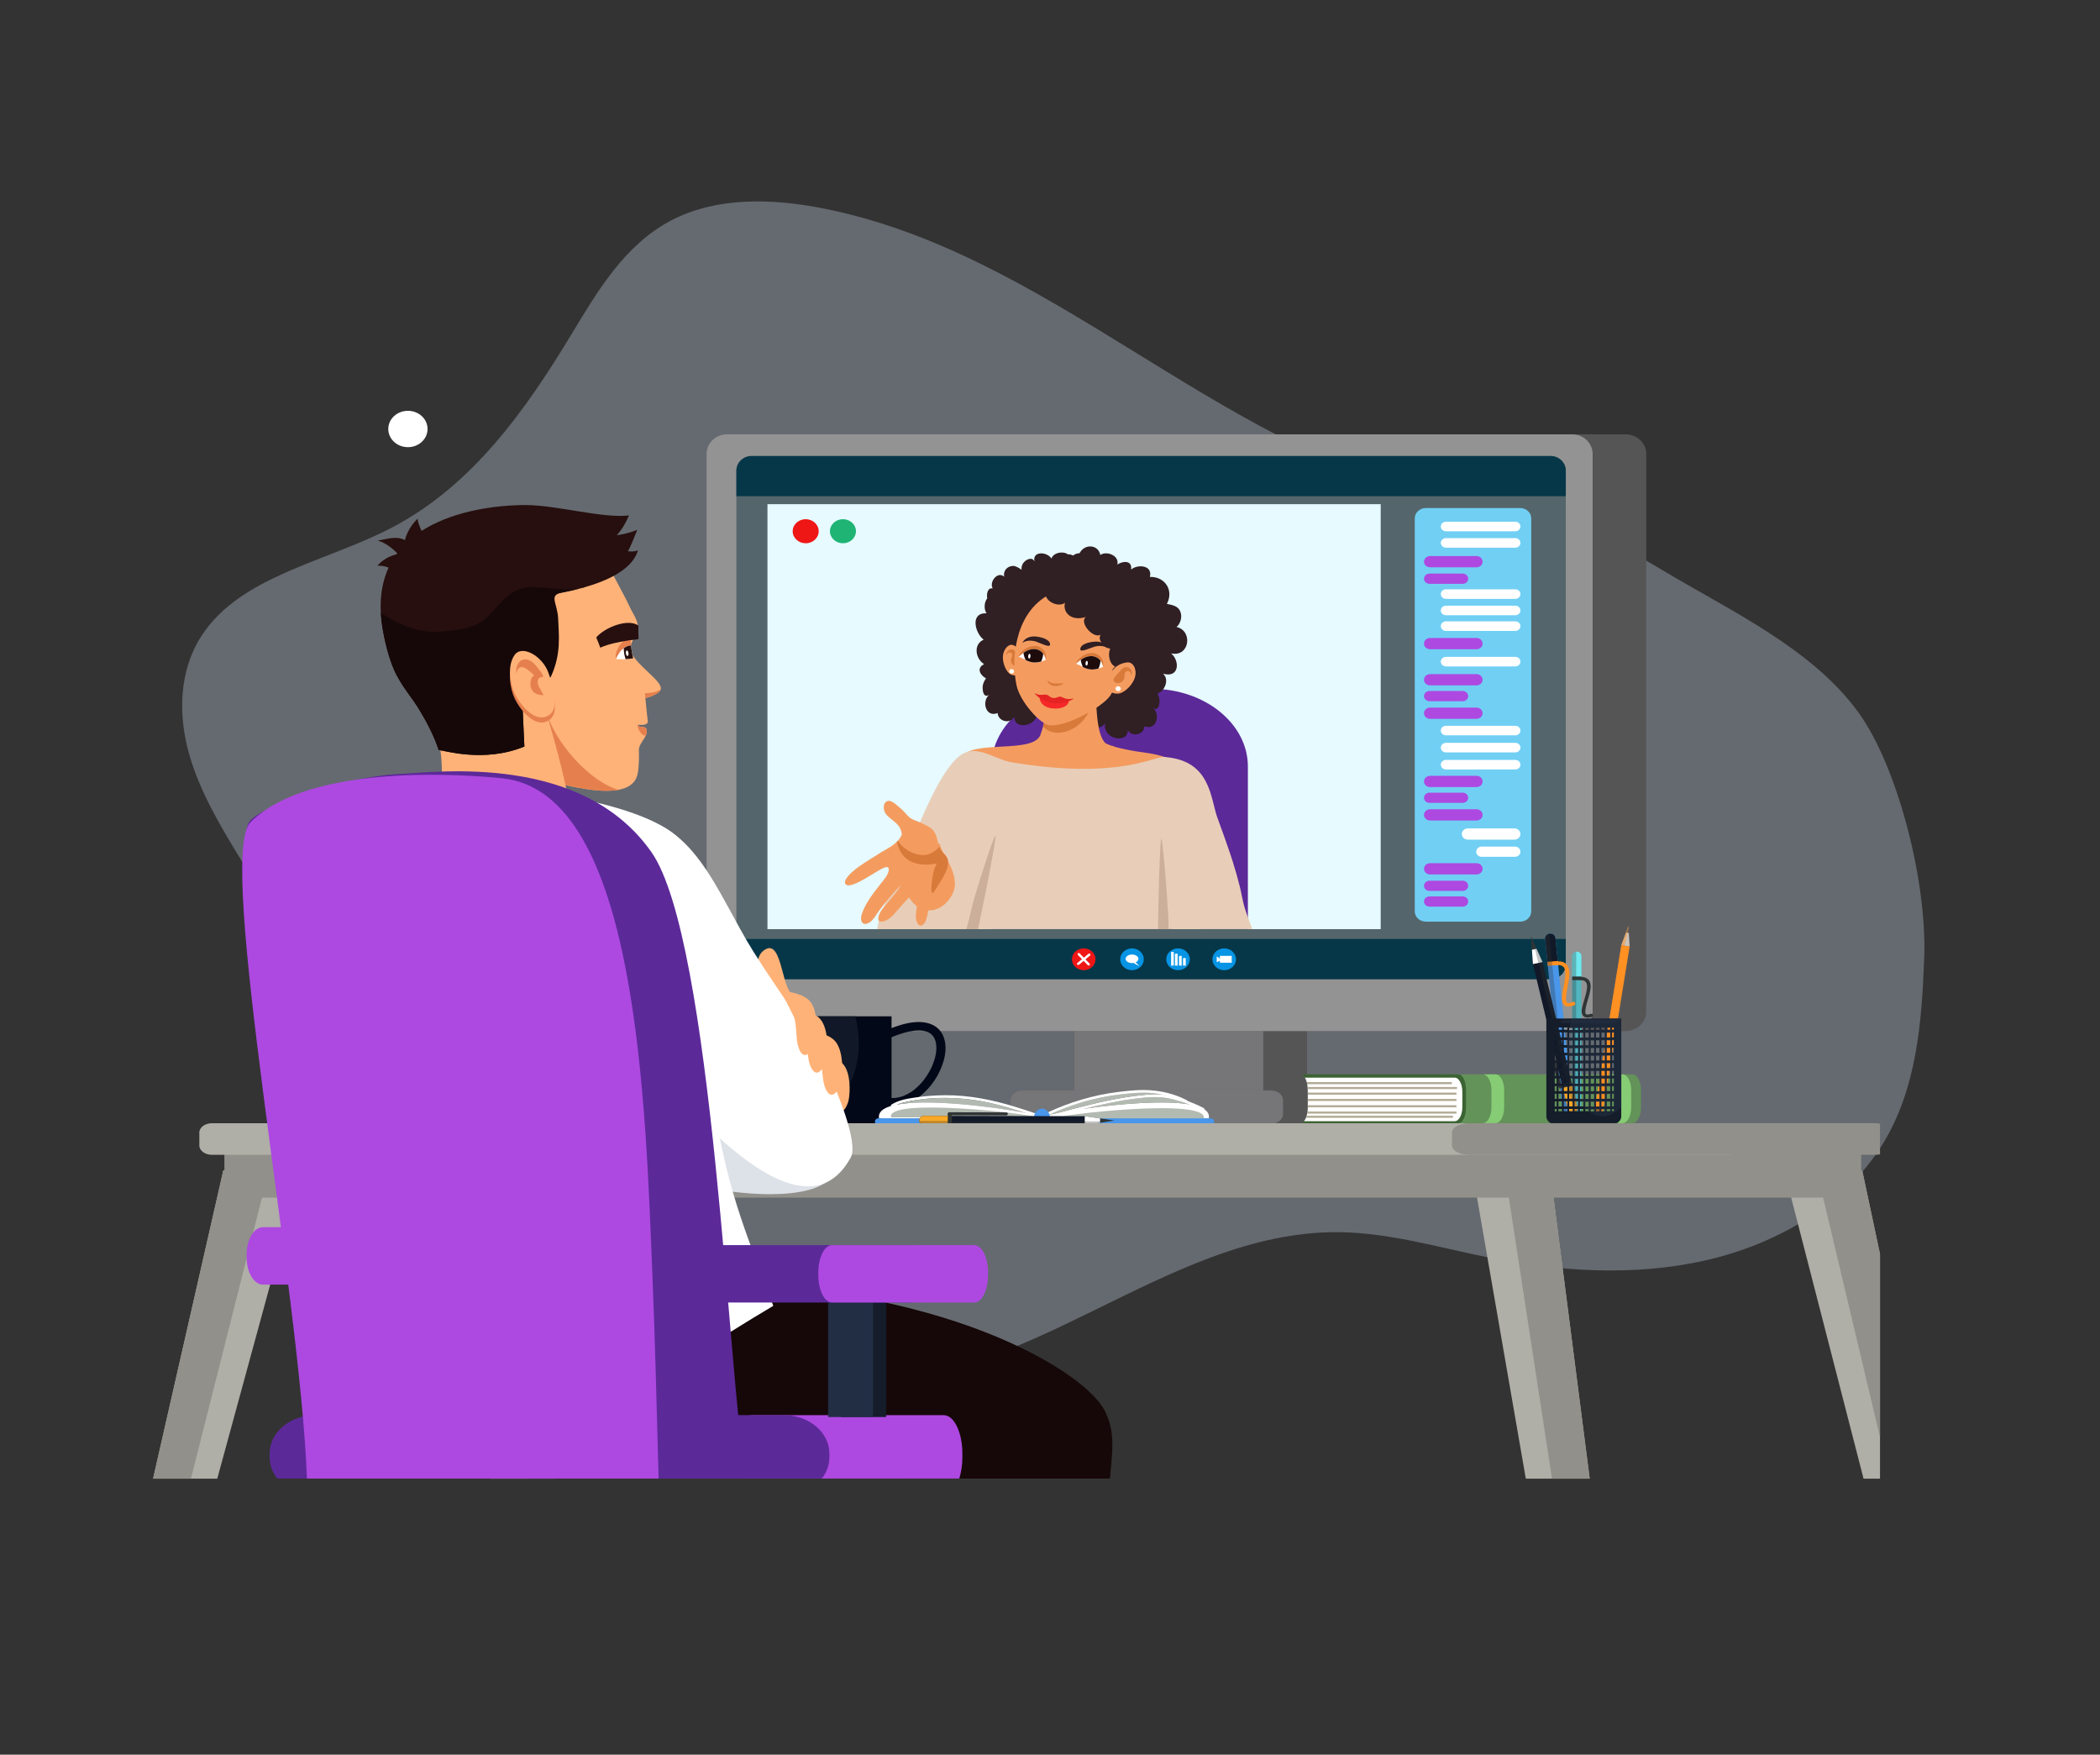 <svg width="553" height="462" viewBox="0 0 553 462" fill="none" xmlns="http://www.w3.org/2000/svg">
<rect x="0" y="0" width="553" height="462" fill="#333333" stroke="none"/>
<path d="M506.7 252.365C506.06 269.194 504.749 286.7 495.718 301.319C486.015 317.02 468.162 327.523 449.185 331.84C430.207 336.157 410.168 334.8 391.081 330.908C378.278 328.296 365.574 324.545 352.463 324.432C306.432 324.038 268.508 367.721 222.786 362.796C209.003 361.312 196.265 355.416 184.218 349.047C160.702 336.612 138.401 321.882 119.828 303.637C96.942 281.154 80.294 253.965 63.877 227.073C58.24 217.838 52.541 208.465 49.706 198.188C46.868 187.909 47.19 176.442 53.103 167.357C63.347 151.623 85.754 147.994 103.054 138.992C124.421 127.872 138.462 107.901 150.435 88.101C157.348 76.67 164.493 64.422 176.826 57.996C188.642 51.841 203.195 52.218 216.46 54.811C275.942 66.443 319.276 116.759 378.162 130.744C391.178 133.835 404.771 135.089 417.246 139.714C424.363 142.353 430.964 146.041 437.4 149.898C455.948 161.016 477.209 170.718 489.487 187.726C499.479 201.566 507.496 231.57 506.706 252.368L506.7 252.365Z" fill="#DBEAFE" fill-opacity="0.3"/>
<path d="M344.197 254.373H282.85V290.672H344.197V254.373Z" fill="#565556"/>
<path d="M332.658 254.373H282.85V290.672H332.658V254.373Z" fill="#767577"/>
<path d="M266.089 289.64V293.353C266.089 294.751 267.604 295.886 269.476 295.886H357.962C359.834 295.886 361.349 294.751 361.349 293.353V289.64C361.349 288.242 359.834 287.107 357.962 287.107H269.476C267.604 287.107 266.089 288.242 266.089 289.64Z" fill="#565556"/>
<path d="M266.089 289.64V293.353C266.089 294.751 267.506 295.886 269.254 295.886H334.702C336.45 295.886 337.871 294.751 337.871 293.353V289.64C337.871 288.242 336.454 287.107 334.702 287.107H269.254C267.506 287.107 266.089 288.242 266.089 289.64Z" fill="#767577"/>
<path d="M196.652 266.353C196.652 269.189 199.096 271.489 202.11 271.489H428.053C431.068 271.489 433.511 269.189 433.511 266.353V119.499C433.511 116.663 431.068 114.363 428.053 114.363H202.114C199.099 114.363 196.656 116.663 196.656 119.499V266.353H196.652Z" fill="#565556"/>
<path d="M186.071 266.353C186.071 269.189 188.477 271.489 191.446 271.489H414.014C416.984 271.489 419.393 269.189 419.393 266.353V119.499C419.393 116.663 416.984 114.363 414.014 114.363H191.446C188.477 114.363 186.071 116.663 186.071 119.499V266.353Z" fill="#939393"/>
<path d="M193.912 123.831V248.794C193.912 250.875 195.709 252.559 197.93 252.559H408.308C410.526 252.559 412.323 250.875 412.323 248.794V123.831C412.323 121.75 410.526 120.066 408.308 120.066H197.93C195.713 120.066 193.912 121.754 193.912 123.831Z" fill="#54666B"/>
<path d="M193.912 123.972V130.649H412.326V123.972C412.326 121.815 410.53 120.062 408.312 120.062H197.93C195.713 120.062 193.912 121.812 193.912 123.972Z" fill="#063748"/>
<path d="M193.912 247.232V253.933C193.912 256.091 195.709 257.841 197.93 257.841H408.308C410.526 257.841 412.323 256.091 412.323 253.933V247.232H193.912Z" fill="#063748"/>
<path d="M319.272 252.577C319.272 254.164 320.663 255.451 322.377 255.451C324.091 255.451 325.482 254.164 325.482 252.577C325.482 250.99 324.091 249.703 322.377 249.703C320.663 249.703 319.272 250.99 319.272 252.577Z" fill="#0794E4"/>
<path d="M324.354 251.678H321.234V253.48H324.354V251.678Z" fill="white"/>
<path d="M321.295 252.412L320.4 251.811V253.352L321.333 252.9L321.295 252.412Z" fill="white"/>
<path d="M307.109 252.577C307.109 254.164 308.5 255.451 310.214 255.451C311.928 255.451 313.319 254.164 313.319 252.577C313.319 250.99 311.928 249.703 310.214 249.703C308.5 249.703 307.109 250.99 307.109 252.577Z" fill="#0794E4"/>
<path d="M312.251 252.259H311.537V254.238H312.251V252.259Z" fill="white"/>
<path d="M311.18 251.682H310.466V254.239H311.18V251.682Z" fill="white"/>
<path d="M310.113 251.104H309.398V254.238H310.113V251.104Z" fill="white"/>
<path d="M309.102 250.637H308.388V254.241H309.102V250.637Z" fill="white"/>
<path d="M294.991 252.577C294.991 254.164 296.382 255.451 298.096 255.451C299.81 255.451 301.201 254.164 301.201 252.577C301.201 250.99 299.81 249.703 298.096 249.703C296.382 249.703 294.991 250.99 294.991 252.577Z" fill="#0794E4"/>
<path d="M296.416 252.452C296.416 253.075 297.172 253.58 298.1 253.58C299.028 253.58 299.784 253.075 299.784 252.452C299.784 251.83 299.028 251.325 298.1 251.325C297.172 251.325 296.416 251.83 296.416 252.452Z" fill="white"/>
<path d="M298.814 252.905C298.927 253.368 299.641 253.966 300.017 254.3C299.141 254.071 298.521 253.559 298.126 253.055L298.818 252.905H298.814Z" fill="white"/>
<path d="M282.282 252.775C282.402 254.358 283.883 255.555 285.597 255.444C287.308 255.332 288.601 253.962 288.48 252.375C288.36 250.792 286.879 249.595 285.165 249.706C283.455 249.818 282.162 251.189 282.282 252.775Z" fill="#EF1616"/>
<path d="M283.71 253.555C283.575 253.666 283.564 253.854 283.684 253.979C283.804 254.105 284.007 254.115 284.142 254.004L287.048 251.596C287.183 251.485 287.195 251.297 287.074 251.172C286.954 251.046 286.751 251.036 286.616 251.147L283.71 253.555Z" fill="white"/>
<path d="M286.435 254.119C286.556 254.244 286.759 254.254 286.894 254.143C287.029 254.032 287.04 253.844 286.92 253.719L284.319 251.029C284.199 250.904 283.996 250.893 283.86 251.005C283.725 251.116 283.714 251.304 283.834 251.429L286.435 254.119Z" fill="white"/>
<path d="M400.313 133.772H375.467C373.858 133.772 372.554 134.98 372.554 136.469V239.969C372.554 241.458 373.858 242.665 375.467 242.665H400.313C401.921 242.665 403.226 241.458 403.226 239.969V136.469C403.226 134.98 401.921 133.772 400.313 133.772Z" fill="#71CFF4"/>
<path d="M379.414 138.629C379.414 139.324 380.023 139.888 380.775 139.888H399.024C399.776 139.888 400.385 139.324 400.385 138.629C400.385 137.933 399.776 137.369 399.024 137.369H380.775C380.023 137.369 379.414 137.933 379.414 138.629Z" fill="white"/>
<path d="M379.414 142.942C379.414 143.638 380.023 144.202 380.775 144.202H399.024C399.776 144.202 400.385 143.638 400.385 142.942C400.385 142.246 399.776 141.683 399.024 141.683H380.775C380.023 141.683 379.414 142.246 379.414 142.942Z" fill="white"/>
<path d="M379.414 156.419C379.414 157.115 380.023 157.679 380.775 157.679H399.024C399.776 157.679 400.385 157.115 400.385 156.419C400.385 155.723 399.776 155.163 399.024 155.163H380.775C380.023 155.163 379.414 155.727 379.414 156.419Z" fill="white"/>
<path d="M379.414 160.732C379.414 161.428 380.023 161.992 380.775 161.992H399.024C399.776 161.992 400.385 161.428 400.385 160.732C400.385 160.036 399.776 159.473 399.024 159.473H380.775C380.023 159.473 379.414 160.036 379.414 160.732Z" fill="white"/>
<path d="M379.414 164.863C379.414 165.559 380.023 166.119 380.775 166.119H399.024C399.776 166.119 400.385 165.555 400.385 164.863C400.385 164.167 399.776 163.604 399.024 163.604H380.775C380.023 163.604 379.414 164.167 379.414 164.863Z" fill="white"/>
<path d="M379.414 192.355C379.414 193.05 380.023 193.614 380.775 193.614H399.024C399.776 193.614 400.385 193.05 400.385 192.355C400.385 191.659 399.776 191.099 399.024 191.099H380.775C380.023 191.099 379.414 191.662 379.414 192.355Z" fill="white"/>
<path d="M379.414 196.846C379.414 197.542 380.023 198.106 380.775 198.106H399.024C399.776 198.106 400.385 197.542 400.385 196.846C400.385 196.151 399.776 195.587 399.024 195.587H380.775C380.023 195.587 379.414 196.151 379.414 196.846Z" fill="white"/>
<path d="M379.414 201.342C379.414 202.037 380.023 202.601 380.775 202.601H399.024C399.776 202.601 400.385 202.037 400.385 201.342C400.385 200.646 399.776 200.082 399.024 200.082H380.775C380.023 200.082 379.414 200.646 379.414 201.342Z" fill="white"/>
<path d="M379.414 174.207C379.414 174.903 380.023 175.466 380.775 175.466H399.024C399.776 175.466 400.385 174.903 400.385 174.207C400.385 173.511 399.776 172.947 399.024 172.947H380.775C380.023 172.947 379.414 173.511 379.414 174.207Z" fill="white"/>
<path d="M384.947 219.595C384.947 220.413 385.665 221.078 386.549 221.078H398.78C399.663 221.078 400.381 220.413 400.381 219.595C400.381 218.778 399.663 218.113 398.78 218.113H386.549C385.665 218.113 384.947 218.778 384.947 219.595Z" fill="white"/>
<path d="M388.732 224.253C388.732 224.997 389.383 225.599 390.187 225.599H398.923C399.727 225.599 400.377 224.997 400.377 224.253C400.377 223.508 399.727 222.906 398.923 222.906H390.187C389.383 222.906 388.732 223.508 388.732 224.253Z" fill="white"/>
<path d="M374.982 147.892C374.982 148.71 375.7 149.374 376.584 149.374H388.815C389.698 149.374 390.416 148.71 390.416 147.892C390.416 147.075 389.698 146.41 388.815 146.41H376.584C375.7 146.41 374.982 147.075 374.982 147.892Z" fill="#AD49E1"/>
<path d="M374.982 169.457C374.982 170.274 375.7 170.939 376.584 170.939H388.815C389.698 170.939 390.416 170.274 390.416 169.457C390.416 168.639 389.698 167.975 388.815 167.975H376.584C375.7 167.975 374.982 168.639 374.982 169.457Z" fill="#AD49E1"/>
<path d="M374.982 187.785C374.982 188.603 375.7 189.267 376.584 189.267H388.815C389.698 189.267 390.416 188.603 390.416 187.785C390.416 186.967 389.698 186.303 388.815 186.303H376.584C375.7 186.303 374.982 186.967 374.982 187.785Z" fill="#AD49E1"/>
<path d="M374.982 178.978C374.982 179.796 375.7 180.46 376.584 180.46H388.815C389.698 180.46 390.416 179.796 390.416 178.978C390.416 178.161 389.698 177.496 388.815 177.496H376.584C375.7 177.496 374.982 178.161 374.982 178.978Z" fill="#AD49E1"/>
<path d="M374.982 152.375C374.982 153.119 375.633 153.721 376.437 153.721H385.173C385.977 153.721 386.627 153.119 386.627 152.375C386.627 151.63 385.977 151.028 385.173 151.028H376.437C375.633 151.028 374.982 151.63 374.982 152.375Z" fill="#AD49E1"/>
<path d="M374.982 183.281C374.982 184.026 375.633 184.627 376.437 184.627H385.173C385.977 184.627 386.627 184.026 386.627 183.281C386.627 182.536 385.977 181.935 385.173 181.935H376.437C375.633 181.935 374.982 182.536 374.982 183.281Z" fill="#AD49E1"/>
<path d="M374.982 214.556C374.982 215.374 375.7 216.039 376.584 216.039H388.815C389.698 216.039 390.416 215.374 390.416 214.556C390.416 213.739 389.698 213.074 388.815 213.074H376.584C375.7 213.074 374.982 213.739 374.982 214.556Z" fill="#AD49E1"/>
<path d="M374.982 228.754C374.982 229.571 375.7 230.236 376.584 230.236H388.815C389.698 230.236 390.416 229.571 390.416 228.754C390.416 227.936 389.698 227.271 388.815 227.271H376.584C375.7 227.271 374.982 227.936 374.982 228.754Z" fill="#AD49E1"/>
<path d="M374.982 205.756C374.982 206.573 375.7 207.238 376.584 207.238H388.815C389.698 207.238 390.416 206.573 390.416 205.756C390.416 204.938 389.698 204.273 388.815 204.273H376.584C375.7 204.273 374.982 204.938 374.982 205.756Z" fill="#AD49E1"/>
<path d="M374.982 210.053C374.982 210.797 375.633 211.399 376.437 211.399H385.173C385.977 211.399 386.627 210.797 386.627 210.053C386.627 209.308 385.977 208.706 385.173 208.706H376.437C375.633 208.706 374.982 209.308 374.982 210.053Z" fill="#AD49E1"/>
<path d="M374.982 233.233C374.982 233.978 375.633 234.58 376.437 234.58H385.173C385.977 234.58 386.627 233.978 386.627 233.233C386.627 232.489 385.977 231.887 385.173 231.887H376.437C375.633 231.887 374.982 232.489 374.982 233.233Z" fill="#AD49E1"/>
<path d="M374.982 237.366C374.982 238.111 375.633 238.712 376.437 238.712H385.173C385.977 238.712 386.627 238.111 386.627 237.366C386.627 236.621 385.977 236.02 385.173 236.02H376.437C375.633 236.02 374.982 236.621 374.982 237.366Z" fill="#AD49E1"/>
<path d="M363.585 132.746H202.099V244.642H363.585V132.746Z" fill="#E6FAFF"/>
<path d="M261.086 201.833V244.638H328.609V201.833C328.609 190.525 317.273 181.357 303.286 181.357H286.405C272.419 181.357 261.082 190.525 261.082 201.833H261.086Z" fill="#5C2999"/>
<path d="M218.551 139.871C218.551 141.621 220.084 143.04 221.975 143.04C223.866 143.04 225.399 141.621 225.399 139.871C225.399 138.121 223.866 136.701 221.975 136.701C220.084 136.701 218.551 138.121 218.551 139.871Z" fill="#1FB474"/>
<path d="M208.74 139.871C208.74 141.621 210.274 143.04 212.165 143.04C214.055 143.04 215.589 141.621 215.589 139.871C215.589 138.121 214.055 136.701 212.165 136.701C210.274 136.701 208.74 138.121 208.74 139.871Z" fill="#EF1616"/>
<path d="M259.037 168.424C256.771 166.733 255.346 161.278 259.793 161.48C259.12 160.544 259.154 158.95 259.718 157.92C259.793 157.785 259.876 157.666 259.966 157.555C259.778 156.518 259.988 154.685 261.409 154.914C260.424 153.22 262.706 150.301 264.435 151.839C264.093 150.377 265.191 149.028 266.796 149.003C267.375 148.996 268.363 149.501 269.006 150.03C268.953 149.449 269.059 148.864 269.389 148.342C270.009 147.358 271.859 146.422 272.423 147.883C271.757 145.079 275.621 145.169 276.892 147.055C277.535 144.929 281.91 144.939 281.808 147.187C283.5 144.111 288.225 146.269 287.108 148.412C288.345 149.073 289.3 150.593 289.097 152.208C291.499 150.148 293.98 152.524 293.427 155.154C297.073 154.187 295.577 160.352 293.807 159.677C295.415 160.589 291.145 163.8 289.352 163.049C289.292 165.456 284.628 165.679 283.056 165.168C284.395 167.001 279.395 170.223 277.986 168.546C278.474 170.195 275.866 171.597 274.513 171.382C274.629 172.394 274.186 173.723 273.389 174.61L273.558 174.725C278.677 173.497 279.891 182.734 275.858 181.68C278.918 184.185 275.606 190.604 273.047 186.899C274.035 191.164 266.837 192.549 267.13 188.656C266.157 190.75 262.849 190.023 262.71 187.744C259.537 189.018 258.447 184.596 260.492 182.94C258.782 184.053 258.632 181.221 258.823 180.382C258.977 179.707 259.263 179.126 259.654 178.618C258.075 177.776 257.057 175.88 259.162 174.871C256.861 173.469 256.226 169.656 259.034 168.417L259.037 168.424Z" fill="#301F23"/>
<path d="M305.068 171.9C307.334 170.209 308.759 164.754 304.312 164.956C304.985 164.02 304.951 162.426 304.387 161.397C304.312 161.264 304.23 161.143 304.139 161.031C304.327 159.994 304.117 158.161 302.696 158.391C303.681 156.696 301.399 153.777 299.67 155.315C300.012 153.854 298.915 152.504 297.31 152.479C296.731 152.472 295.742 152.977 295.099 153.506C295.152 152.925 295.043 152.34 294.712 151.815C294.092 150.834 292.243 149.894 291.679 151.356C292.34 148.551 288.48 148.642 287.21 150.527C286.567 148.402 282.192 148.412 282.293 150.66C280.602 147.584 275.877 149.741 276.993 151.884C275.756 152.545 274.802 154.062 275.005 155.68C272.603 153.621 270.122 155.997 270.675 158.627C267.029 157.66 268.525 163.825 270.295 163.15C268.686 164.062 272.956 167.273 274.749 166.521C274.809 168.929 279.474 169.152 281.045 168.64C279.707 170.474 284.706 173.696 286.116 172.019C285.627 173.668 288.236 175.07 289.589 174.854C289.472 175.867 289.916 177.196 290.713 178.083L290.544 178.198C285.424 176.97 284.21 186.207 288.243 185.153C285.18 187.654 288.495 194.077 291.055 190.372C290.066 194.637 297.264 196.022 296.971 192.129C297.945 194.223 301.253 193.496 301.392 191.217C304.564 192.49 305.654 188.068 303.609 186.412C305.32 187.526 305.47 184.694 305.278 183.855C305.124 183.18 304.839 182.599 304.448 182.091C306.026 181.249 307.045 179.353 304.94 178.344C307.24 176.942 307.876 173.129 305.068 171.89V171.9Z" fill="#301F23"/>
<path d="M311.988 204.347C310.567 199.893 306.03 198.773 301.133 198.112C299.242 197.858 295.833 197.35 293.111 196.48C293.126 196.445 293.141 196.407 293.153 196.372C293.051 196.386 292.953 196.393 292.856 196.397C292.213 196.181 291.619 195.948 291.093 195.687C288.792 193.436 288.83 186.502 288.593 184.543C288.556 184.254 288.522 183.941 288.488 183.61C288.236 181.039 288.108 177.386 289.33 175.455L275.708 181.471L274.046 182.201C274.122 182.379 274.197 182.56 274.264 182.751C274.922 184.581 275.234 186.989 275.152 189.007C275.152 189.028 275.152 189.048 275.148 189.069C275.148 189.087 275.148 189.104 275.144 189.121C275.144 189.125 275.144 189.128 275.144 189.132C275.103 189.508 274.937 190.308 274.67 191.296C274.456 192.079 274.182 192.976 273.847 193.874H273.787C271.254 198.324 256.293 194.862 253.253 199.239C245.31 210.675 306.263 209.412 311.992 204.336L311.988 204.347Z" fill="#F49C60"/>
<path d="M275.141 189.139C275.099 189.515 274.934 190.315 274.667 191.303C277.783 194.862 285.553 192.462 287.473 185.451C287.654 184.797 288.191 184.258 288.492 183.61C288.24 181.039 288.112 177.386 289.334 175.455L275.712 181.471L274.269 182.755C274.926 184.585 275.238 186.992 275.156 189.01C275.156 189.031 275.156 189.052 275.152 189.073C275.152 189.09 275.152 189.108 275.148 189.125C275.148 189.128 275.148 189.132 275.148 189.135L275.141 189.139Z" fill="#D87A3A"/>
<path d="M264.13 172.512C264.371 170.748 265.75 169.269 267.002 169.941C270.675 171.91 269.141 176.415 269.141 176.415C268.776 178.176 266.675 178.04 265.822 177.355C264.743 176.489 263.897 174.213 264.127 172.508L264.13 172.512Z" fill="#F49C60"/>
<path d="M267.45 171.743C267.788 172.578 268.352 174.446 268.352 174.446C268.359 175.862 266.153 175.479 266.209 173.799C266.236 173.047 266.916 172.428 266.258 171.896C265.807 171.527 265.27 171.979 264.973 172.522C265.01 170.915 266.92 170.431 267.45 171.743Z" fill="#D87A3A"/>
<path d="M265.773 176.716C265.743 177.039 266.002 177.321 266.352 177.349C266.701 177.377 267.006 177.137 267.036 176.813C267.066 176.49 266.807 176.208 266.457 176.18C266.107 176.152 265.803 176.392 265.773 176.716Z" fill="white"/>
<path d="M275.403 157.049C285.714 150.577 295.145 159.213 295.295 169.414C295.295 169.414 295.13 178.867 292.438 183.052C290.397 186.222 280.309 191.629 276.238 190.929C273.734 190.501 268.589 184.625 267.705 180.52C266.22 173.606 267.217 162.187 275.403 157.049Z" fill="#F49C60"/>
<path d="M274.286 183.222C276.354 184.419 278.936 184.788 281.402 184.14C281.823 185.894 279.282 186.9 276.752 186.475C273.576 185.943 273.343 183.138 274.286 183.218V183.222Z" fill="#F72828"/>
<path d="M275.294 182.881C276.286 182.919 276.268 183.619 277.343 183.782C278.553 183.89 278.782 182.989 279.936 183.681C281.225 184.401 282.936 183.862 282.906 183.848C280.083 185.835 275.05 185.845 272.358 182.46C273.802 183.271 274.685 182.815 275.294 182.881Z" fill="#E52323"/>
<path d="M280.151 179.89C280.151 179.89 280.068 179.89 279.929 179.897C279.857 179.904 279.775 179.901 279.685 179.908C279.594 179.915 279.489 179.915 279.376 179.922C279.264 179.932 279.143 179.929 279.019 179.939C278.895 179.943 278.764 179.946 278.628 179.95C278.493 179.95 278.358 179.953 278.219 179.95C278.08 179.95 277.944 179.939 277.805 179.932C277.737 179.929 277.67 179.918 277.606 179.915C277.538 179.908 277.474 179.901 277.41 179.89C277.347 179.877 277.283 179.873 277.223 179.859C277.162 179.845 277.102 179.828 277.042 179.817C276.982 179.807 276.933 179.779 276.873 179.765C276.817 179.748 276.76 179.73 276.715 179.706C276.666 179.685 276.614 179.661 276.568 179.64C276.523 179.616 276.482 179.588 276.441 179.56C276.35 179.511 276.283 179.452 276.215 179.396C276.181 179.369 276.151 179.344 276.121 179.32C276.095 179.292 276.072 179.268 276.05 179.243C275.963 179.149 275.899 179.094 275.899 179.094C275.899 179.094 275.899 179.167 275.911 179.302C275.914 179.337 275.918 179.376 275.926 179.414C275.933 179.456 275.952 179.494 275.967 179.539C275.986 179.584 276.005 179.633 276.023 179.685C276.042 179.737 276.084 179.783 276.114 179.835C276.151 179.887 276.185 179.943 276.23 179.991C276.279 180.04 276.332 180.089 276.388 180.138C276.441 180.19 276.505 180.231 276.572 180.273C276.636 180.315 276.708 180.36 276.779 180.391C276.926 180.458 277.083 180.524 277.249 180.555C277.41 180.604 277.58 180.614 277.749 180.635C277.914 180.639 278.083 180.649 278.245 180.632C278.407 180.625 278.564 180.593 278.711 180.569C278.858 180.538 279 180.499 279.132 180.458C279.26 180.409 279.384 180.367 279.489 180.315C279.598 180.266 279.692 180.214 279.779 180.162C279.861 180.113 279.933 180.068 279.985 180.026C280.094 179.943 280.151 179.89 280.151 179.89Z" fill="#D87A3A"/>
<path d="M276.516 169.698C276.535 168.439 274.498 167.754 272.682 167.587C270.976 167.43 269.66 168.255 269.235 169.281C270.209 168.515 271.776 168.596 272.791 168.919C273.844 169.257 276.558 170.714 276.516 169.698Z" fill="#301F23"/>
<path d="M284.477 170.921C284.507 169.661 286.571 169.046 288.39 168.938C290.104 168.837 291.382 169.707 291.77 170.747C290.826 169.95 289.259 169.974 288.229 170.267C287.161 170.569 284.395 171.937 284.477 170.921Z" fill="#301F23"/>
<path d="M269.698 171.054C270.276 170.647 271.107 170.146 272.302 170.086C273.329 170.017 274.291 170.525 274.832 171.214C275.028 171.457 275.197 171.816 275.309 172.101C275.512 172.592 275.403 173.6 275.396 173.729C274.997 173.896 274.753 173.228 274.34 173.35C273.535 173.597 272.626 173.663 272.039 173.562C271.306 173.44 270.784 173.225 270.205 172.915C269.746 172.678 269.062 173.176 268.235 172.919C268.42 172.097 269.115 171.478 269.694 171.054H269.698Z" fill="#D87A3A"/>
<path d="M268.239 172.92C269.066 173.178 269.57 173.501 270.028 173.738C270.604 174.051 271.126 174.263 271.863 174.385C272.449 174.486 273.355 174.42 274.163 174.173C274.58 174.051 275.001 173.894 275.4 173.731C275.4 173.724 275.336 173.414 275.133 172.924C275.02 172.638 274.847 172.276 274.656 172.036C274.114 171.348 273.152 170.843 272.126 170.909C270.931 170.972 270.1 171.469 269.521 171.876C268.942 172.304 268.581 172.666 268.239 172.92Z" fill="white"/>
<path d="M270.032 173.735C270.607 174.049 271.13 174.261 271.866 174.383C272.453 174.483 273.359 174.417 274.167 174.17C274.37 173.934 274.851 172.274 274.659 172.031C274.118 171.342 273.156 170.837 272.13 170.903C270.934 170.966 270.104 171.463 269.525 171.871C269.48 172.285 269.916 173.495 270.036 173.732L270.032 173.735Z" fill="#1E0C0C"/>
<path d="M270.765 172.751C270.735 173.099 270.84 173.391 271.005 173.402C271.171 173.416 271.329 173.144 271.359 172.796C271.389 172.448 271.284 172.156 271.118 172.142C270.953 172.128 270.795 172.403 270.765 172.751Z" fill="white"/>
<path d="M284.789 172.906C285.368 172.499 286.199 171.998 287.394 171.938C288.42 171.872 289.383 172.377 289.924 173.066C290.119 173.306 290.288 173.668 290.401 173.953C290.604 174.443 290.495 175.449 290.488 175.581C290.089 175.748 289.845 175.08 289.431 175.202C288.627 175.449 287.717 175.515 287.131 175.414C286.398 175.292 285.876 175.077 285.297 174.767C284.838 174.53 284.154 175.028 283.327 174.771C283.511 173.949 284.207 173.334 284.786 172.906H284.789Z" fill="#D87A3A"/>
<path d="M283.331 174.769C284.158 175.026 284.662 175.35 285.12 175.586C285.695 175.9 286.218 176.112 286.955 176.234C287.541 176.334 288.447 176.268 289.255 176.021C289.672 175.9 290.093 175.743 290.492 175.579C290.492 175.572 290.428 175.263 290.225 174.772C290.112 174.487 289.939 174.129 289.744 173.885C289.202 173.196 288.24 172.692 287.214 172.758C286.019 172.82 285.188 173.318 284.609 173.725C284.03 174.149 283.669 174.511 283.331 174.769Z" fill="white"/>
<path d="M285.12 175.588C285.695 175.901 286.218 176.113 286.954 176.235C287.541 176.336 288.447 176.27 289.255 176.023C289.454 175.786 289.939 174.127 289.747 173.883C289.206 173.194 288.244 172.69 287.218 172.756C286.022 172.818 285.191 173.316 284.613 173.723C284.568 174.134 285.004 175.348 285.124 175.584L285.12 175.588Z" fill="#1E0C0C"/>
<path d="M285.857 174.6C285.827 174.948 285.932 175.24 286.097 175.254C286.263 175.268 286.421 174.997 286.451 174.649C286.481 174.301 286.372 174.009 286.21 173.995C286.045 173.981 285.887 174.252 285.857 174.6Z" fill="white"/>
<path d="M278.959 149.052C279.241 146.345 282.09 144.101 284.079 148.248C283.083 143.565 288.958 142.288 289.751 146.136C291.179 144.991 294.825 146.146 294.235 148.641C295.72 147.642 298.197 147.489 297.851 149.97C299.576 148.477 303.61 148.801 302.798 151.904C306.718 151.779 309.176 155.335 307.282 158.999C308.981 159.34 310.594 159.635 310.992 161.639C311.221 162.791 310.759 164.346 309.812 165.077C314.217 166.068 313.27 173.114 308.387 172.028C310.744 173.98 310.594 178.628 306.256 177.376C308.962 179.77 304.437 185.521 301.933 181.154L297.659 181.457C296.569 181.805 294.878 181.311 294.092 180.452C293.153 179.429 291.984 176.454 293.698 175.549C292.096 174.822 291.687 172.248 292.352 170.776C290.965 170.626 288.856 168.567 289.845 167.091C287.947 168.344 284.071 163.88 285.947 162.454C281.929 163.71 279.767 161.069 280.459 158.713C278.08 160.509 272.505 156.741 277.159 154.249C271.366 153.568 275.704 147.138 278.963 149.048L278.959 149.052Z" fill="#301F23"/>
<path d="M298.922 178.157C299.388 176.24 298.441 174.19 296.738 174.413C291.743 175.067 291.596 180.314 291.596 180.314C291.276 182.273 293.716 182.923 294.968 182.537C296.554 182.043 298.471 180.008 298.922 178.157Z" fill="#F49C60"/>
<path d="M295.475 176.113C294.742 176.85 293.321 178.573 293.321 178.573C292.72 180.037 295.385 180.469 296.024 178.708C296.309 177.922 295.794 177.024 296.764 176.718C297.433 176.509 297.85 177.174 297.96 177.849C298.591 176.168 296.625 174.954 295.475 176.109V176.113Z" fill="#D87A3A"/>
<path d="M293.761 181.282C293.727 181.637 294.016 181.95 294.4 181.982C294.783 182.013 295.121 181.745 295.155 181.39C295.189 181.035 294.899 180.722 294.516 180.691C294.129 180.66 293.791 180.928 293.761 181.282Z" fill="white"/>
<path d="M231.034 244.64H257.658C257.82 244.383 257.977 244.122 258.124 243.857C258.214 243.697 258.304 243.537 258.391 243.377C259.586 241.178 260.488 238.858 261.218 236.471C261.27 236.3 261.319 236.13 261.372 235.956C262.067 233.594 262.608 231.169 263.116 228.737C263.15 228.563 263.187 228.389 263.225 228.211C263.728 225.769 264.206 223.326 264.781 220.936C264.822 220.762 264.864 220.588 264.905 220.418C265.465 218.156 266.123 215.943 266.984 213.832L267.066 213.633L267.273 213.129L269.28 208.272L269.495 207.753L269.701 207.256C270.389 205.586 271.19 203.832 271.727 202.187C271.295 202.089 270.859 201.992 270.43 201.887H270.427C267.732 201.261 265.055 200.534 262.507 199.49C261.477 199.069 260.526 198.676 259.628 198.373C256.523 197.319 254.053 197.277 251.234 200.391C251.11 200.531 250.982 200.673 250.858 200.819C249.637 202.253 248.449 204.041 247.302 206.038C247.212 206.195 247.122 206.351 247.032 206.515C245.927 208.494 244.863 210.659 243.856 212.868C243.777 213.035 243.701 213.198 243.63 213.365C243.431 213.807 243.235 214.249 243.04 214.691C242.269 216.462 241.533 218.233 240.845 219.945C240.777 220.115 240.709 220.282 240.642 220.453C240.424 220.995 240.213 221.531 240.006 222.056C239.717 222.798 239.435 223.514 239.165 224.207C238.822 225.083 238.495 225.918 238.187 226.698C238.138 226.83 238.086 226.959 238.033 227.087C237.965 227.258 237.898 227.428 237.834 227.595C237.796 227.682 237.762 227.773 237.729 227.863C237.308 228.914 236.928 229.836 236.593 230.588C236.571 230.64 236.552 230.688 236.526 230.737C236.458 230.89 236.391 231.04 236.323 231.189C236.323 231.196 236.315 231.2 236.315 231.207C235.827 232.282 235.379 233.228 234.97 234.091C234.116 235.893 232.962 238.057 232.12 240.288C231.572 241.735 231.158 243.21 231.038 244.637L231.034 244.64Z" fill="#E8CEB8"/>
<path d="M252.046 231.407C252.076 231.522 252.114 231.623 252.155 231.721C253.681 235.21 256.771 234.615 256.606 238.69C256.523 240.666 256.538 242.656 256.557 244.639H316.232C316.085 242.496 315.909 240.36 315.724 238.244C315.713 238.115 315.702 237.987 315.691 237.858C315.683 237.778 315.676 237.694 315.668 237.614C315.657 237.489 315.646 237.374 315.634 237.249C315.375 234.407 315.074 231.613 314.751 228.899C314.728 228.69 314.702 228.481 314.68 228.276C314.311 225.253 313.901 222.348 313.462 219.616C313.428 219.408 313.394 219.202 313.364 218.997C312.902 216.168 312.402 213.535 311.875 211.179C311.83 210.974 311.781 210.769 311.733 210.567C311.278 208.584 310.8 206.806 310.308 205.275C310.188 204.906 310.067 204.548 309.943 204.21C309.868 204.005 309.797 203.803 309.718 203.612C308.895 201.469 308.034 200.028 307.151 199.499C307.147 199.499 307.143 199.496 307.139 199.493C307.019 199.426 306.903 199.371 306.786 199.336C306.771 199.332 306.76 199.329 306.745 199.326C306.745 199.326 306.743 199.326 306.741 199.326C306.688 199.308 306.639 199.294 306.587 199.291H306.579C306.542 199.287 306.512 199.284 306.478 199.28C306.478 199.28 306.433 199.287 306.354 199.301H306.35C306.35 199.301 306.339 199.301 306.331 199.301C306.23 199.319 306.083 199.343 305.884 199.374C302.523 199.893 291.871 205.445 263.533 200.206C263.522 200.206 260.846 200.668 260.842 200.665C260.308 200.533 259.797 200.387 259.312 200.23C259.312 200.23 259.301 200.227 259.297 200.227C259.06 200.15 258.823 200.067 258.598 199.987C258.526 199.959 258.462 199.959 258.402 199.99C257.857 200.241 256.801 200.759 256.718 204.353C256.718 204.447 256.888 204.917 257.075 205.425C257.305 206.04 257.56 206.715 257.56 206.837C257.515 208.9 257.511 211.325 257.493 213.966V213.984C257.278 215.02 257.019 216.036 256.654 217.056C255.76 219.554 254.241 221.704 253.189 224.087C252.704 225.187 252.275 226.693 252.057 228.123C251.862 229.39 251.832 230.593 252.065 231.411L252.046 231.407Z" fill="#E8CEB8"/>
<path d="M300.893 215.709C301.047 216.68 301.156 217.665 301.235 218.656C301.25 218.837 301.261 219.021 301.276 219.202C301.408 221.165 301.423 223.162 301.396 225.176C301.953 226.199 302.558 227.212 303.167 228.214C304.155 229.842 305.121 231.474 306.076 233.116C307.207 235.064 307.798 237.19 308.241 239.302C308.606 241.066 308.745 242.847 308.812 244.639H329.76C329.546 244.034 329.317 243.421 329.084 242.805C328.997 242.576 328.911 242.346 328.824 242.113H328.821C328.708 241.807 328.595 241.497 328.482 241.181C328.005 239.845 327.554 238.442 327.234 236.908C327.204 236.783 327.182 236.658 327.156 236.529C327.039 235.934 326.915 235.332 326.78 234.734C326.723 234.48 326.667 234.219 326.603 233.961C326.547 233.728 326.49 233.492 326.438 233.258C325.919 231.143 325.302 229.014 324.63 226.888C324.442 226.29 324.246 225.688 324.047 225.089C323.979 224.877 323.908 224.668 323.836 224.456C322.934 221.77 321.972 219.119 321.025 216.527C320.957 216.335 320.886 216.148 320.822 215.96C320.739 215.741 320.657 215.521 320.578 215.302C319.927 213.524 319.529 211.11 318.74 208.695C318.683 208.518 318.619 208.337 318.555 208.159C317.943 206.42 317.101 204.704 315.796 203.25C315.62 203.048 315.428 202.853 315.233 202.666C313.398 200.909 310.752 199.635 306.798 199.326C306.783 199.326 306.771 199.326 306.756 199.326C306.756 199.326 306.755 199.326 306.753 199.326C306.73 199.326 306.707 199.326 306.685 199.322H306.681C306.576 199.315 306.463 199.305 306.358 199.298H306.354C306.354 199.298 306.343 199.298 306.335 199.298C306.196 199.291 306.057 199.284 305.914 199.28L305.892 199.36V199.374L304.471 204.022L304.287 204.621L303.576 206.955L302.377 210.89L302.201 211.471L300.908 215.713L300.893 215.709Z" fill="#E8CEB8"/>
<path d="M247.419 222.032C247.976 224.339 249.851 226.722 250.708 229.035C251.701 231.718 251.892 233.969 250.216 236.436C248.645 238.746 246.062 240.353 243.044 239.431C240.379 238.617 238.594 235.434 237.846 233.061C237.353 231.492 237.504 230.1 237.635 228.656L247.419 222.028V222.032Z" fill="#F49C60"/>
<path d="M243.348 243.174C243.818 242.642 243.961 242.109 244.258 240.749C244.529 239.51 244.638 238.226 244.919 237.009C245.07 236.365 245.412 235.711 245.799 235.074C246.145 234.504 246.524 233.954 246.836 233.446C248.013 231.525 250.704 227.827 249.235 225.572C248.799 224.904 248.107 224.396 247.72 223.763C247.558 223.499 247.434 223.221 247.333 222.939C247.167 222.483 247.054 222.01 246.942 221.537C246.54 219.853 246.197 218.621 244.555 217.664C243.254 216.909 241.875 216.356 240.484 215.806C239.12 215.267 238.334 213.767 237.184 212.87C236.5 212.334 234.928 210.629 233.827 210.887C232.342 211.235 232.643 213.326 233.083 214.021C233.842 215.229 235.03 215.799 236 216.742C236.902 217.619 237.345 218.489 237.481 219.696C237.481 219.696 237.312 220.423 236.349 221.436C236.297 221.491 236.24 221.55 236.184 221.606C235.598 222.194 234.752 222.859 233.534 223.534C233.064 223.791 232.609 224.059 232.158 224.33C232.091 224.369 232.027 224.41 231.959 224.449C231.094 224.971 230.245 225.517 229.365 226.084C227.963 226.985 226.524 227.855 225.253 228.878C224.494 229.487 222.261 231.358 222.524 232.479C223.054 234.758 229.58 230.182 230.662 229.622C231.508 229.187 234.06 227.329 234.049 228.961C234.041 230.259 232.591 231.828 231.82 232.813C230.012 235.133 227.742 237.983 226.866 240.923C226.49 242.182 226.918 244.096 228.941 242.892C230.068 242.221 230.88 240.561 231.666 239.549C233.369 237.364 235.162 235.092 237.154 233.154C236.755 234.399 232.564 238.825 231.895 240.004C231.219 241.194 230.617 243.264 232.929 242.502C234.504 241.984 235.62 240.481 236.612 239.343C237.424 238.414 240.98 234.305 241.747 234.427C241.909 235.728 241.209 239.796 241.157 241.25C241.112 242.395 241.924 244.792 243.348 243.17V243.174Z" fill="#F49C60"/>
<path d="M245.799 235.074C246.144 234.503 246.524 233.953 246.836 233.445C248.013 231.525 250.704 227.826 249.234 225.572C248.798 224.904 248.107 224.396 247.719 223.763C247.558 223.498 247.434 223.22 247.332 222.938C247.08 223.244 246.817 223.509 246.588 223.71C245.453 224.702 244.111 225.266 242.513 225.106C239.822 224.831 237.92 223.296 236.349 221.438C236.296 221.494 236.24 221.553 236.184 221.609C237.334 227.565 242.581 228.219 246.761 227.339C245.716 228.439 245.096 233.007 245.31 234.924C245.329 235.087 245.645 235.025 245.802 235.074H245.799Z" fill="#D87A3A"/>
<path d="M254.489 244.639H257.575C259.199 236.679 261.571 225.288 262.15 220.479C262.526 217.358 258.086 231.279 256.598 236.338C255.985 238.439 255.335 241.63 254.489 244.639Z" fill="#CCAF9A"/>
<path d="M304.944 244.641H307.737C307.718 243.33 307.696 242.126 307.639 241.12C307.564 239.763 307.444 237.881 307.297 235.811C306.775 228.369 305.929 218.464 305.677 221.411C305.478 223.762 305.331 227.447 305.211 231.646C305.098 235.741 305.016 240.331 304.94 244.638L304.944 244.641Z" fill="#CCAF9A"/>
<path d="M377.843 291.583C377.843 293.872 378.865 295.73 380.124 295.73H429.85C431.109 295.73 432.132 293.872 432.132 291.583V287.018C432.132 284.729 431.109 282.871 429.85 282.871H380.124C378.865 282.871 377.843 284.729 377.843 287.018V291.583Z" fill="#639358"/>
<path d="M423.918 295.734H427.263C428.523 295.734 429.545 293.876 429.545 291.587V287.022C429.545 284.729 428.523 282.871 427.263 282.871H423.918C425.177 282.871 426.2 284.729 426.2 287.022V291.587C426.2 293.879 425.177 295.734 423.918 295.734Z" fill="#86CC75"/>
<path d="M390.469 295.734H393.814C395.073 295.734 396.096 293.876 396.096 291.587V287.022C396.096 284.729 395.073 282.871 393.814 282.871H390.469C391.728 282.871 392.75 284.729 392.75 287.022V291.587C392.75 293.879 391.728 295.734 390.469 295.734Z" fill="#86CC75"/>
<path d="M343.382 295.215C343.1 295.546 342.78 295.734 342.435 295.734H384.097C385.176 295.734 386.052 293.876 386.052 291.587V287.022C386.052 284.729 385.176 282.871 384.097 282.871H342.435C342.886 282.871 343.299 283.195 343.626 283.734C343.822 284.058 343.991 284.454 344.115 284.91C344.164 285.087 344.209 285.272 344.243 285.463C344.288 285.7 344.322 285.947 344.348 286.201C344.363 286.382 344.374 286.566 344.382 286.754C344.382 286.841 344.385 286.931 344.385 287.018V291.583C344.385 291.955 344.363 292.314 344.318 292.655C344.295 292.846 344.265 293.03 344.228 293.208C344.19 293.399 344.145 293.584 344.092 293.761C344.036 293.956 343.972 294.144 343.901 294.314C343.754 294.673 343.573 294.979 343.378 295.212L343.382 295.215Z" fill="#3C6333"/>
<path d="M343.382 295.216H383.067C384.18 295.216 385.078 293.56 385.078 291.514V287.44C385.078 285.394 384.18 283.738 383.067 283.738H343.626C343.821 284.062 343.991 284.458 344.115 284.914C344.164 285.092 344.209 285.276 344.242 285.467C344.288 285.704 344.321 285.951 344.348 286.205C344.363 286.386 344.374 286.57 344.382 286.758C344.382 286.845 344.385 286.936 344.385 287.023V291.587C344.385 291.96 344.363 292.318 344.318 292.659C344.295 292.85 344.265 293.035 344.227 293.212C344.19 293.404 344.145 293.588 344.092 293.765C344.036 293.96 343.972 294.148 343.9 294.319C343.754 294.677 343.573 294.983 343.378 295.216H343.382Z" fill="white"/>
<path d="M344.119 284.91C344.168 285.088 344.213 285.272 344.247 285.463H382.316V284.91H344.115H344.119Z" fill="#B2AC96"/>
<path d="M343.908 294.318H382.624V293.765H344.1C344.044 293.959 343.98 294.147 343.908 294.318Z" fill="#B2AC96"/>
<path d="M344.352 286.202C344.367 286.383 344.378 286.567 344.385 286.755H383.688V286.202H344.352Z" fill="#B2AC96"/>
<path d="M383.534 287.676H344.39V288.229H383.534V287.676Z" fill="#B2AC96"/>
<path d="M383.534 289.337H344.39V289.89H383.534V289.337Z" fill="#B2AC96"/>
<path d="M383.534 291.001H344.39V291.554H383.534V291.001Z" fill="#B2AC96"/>
<path d="M344.235 293.211H383.538V292.658H344.326C344.303 292.85 344.273 293.034 344.235 293.211Z" fill="#B2AC96"/>
<path d="M234.774 267.597V289.596C234.774 293.277 231.549 296.262 227.572 296.262H217.969C213.992 296.262 210.767 293.277 210.767 289.596V267.597H234.774Z" fill="#020817"/>
<path d="M226.148 274.646C226.148 283.862 221.6 291.332 215.984 291.332C214.074 291.332 212.293 290.469 210.767 288.966V267.597H225.2C225.809 269.736 226.148 272.127 226.148 274.646Z" fill="#111827"/>
<path d="M234.857 289.092C234.635 289.088 234.417 289.078 234.199 289.064C234.094 289.057 233.989 289.05 233.887 289.039C233.838 289.036 233.496 288.998 233.808 289.036C233.41 288.987 233.019 288.907 232.632 288.803C232.47 288.758 232.308 288.705 232.151 288.65C231.88 288.556 232.399 288.754 232.139 288.646C232.068 288.615 231.996 288.584 231.925 288.552C231.786 288.49 231.654 288.417 231.523 288.344C231.459 288.309 231.399 288.267 231.335 288.229C231.057 288.051 231.448 288.319 231.286 288.197C231.06 288.03 230.857 287.836 230.67 287.63C230.621 287.578 230.467 287.383 230.681 287.648C230.636 287.596 230.594 287.54 230.557 287.484C230.459 287.352 230.373 287.216 230.29 287.077C230.218 286.955 230.151 286.83 230.087 286.705C229.974 286.475 230.192 286.948 230.087 286.712C230.057 286.646 230.031 286.576 230.004 286.51C229.88 286.204 229.786 285.887 229.704 285.571C229.621 285.257 229.561 284.937 229.508 284.617C229.501 284.562 229.459 284.276 229.501 284.579C229.489 284.492 229.478 284.409 229.467 284.322C229.44 284.116 229.422 283.911 229.403 283.702C229.331 282.905 229.309 282.102 229.298 281.302C229.286 280.46 229.29 279.618 229.335 278.779C229.354 278.442 229.384 278.108 229.425 277.774C229.433 277.708 229.474 277.436 229.425 277.767C229.437 277.694 229.448 277.621 229.463 277.547C229.493 277.387 229.527 277.227 229.564 277.067C229.625 276.817 229.704 276.573 229.798 276.333C229.82 276.278 229.843 276.222 229.869 276.166C229.726 276.493 229.813 276.291 229.85 276.218C229.91 276.097 229.982 275.982 230.053 275.867C230.113 275.77 230.181 275.676 230.252 275.585C230.301 275.523 230.448 275.356 230.211 275.634C230.249 275.589 230.286 275.547 230.327 275.505C230.504 275.314 230.703 275.143 230.91 274.98C230.959 274.942 231.012 274.903 231.064 274.865C230.775 275.077 230.97 274.935 231.034 274.889C231.147 274.813 231.263 274.74 231.38 274.67C231.658 274.503 231.948 274.35 232.241 274.204C232.925 273.863 233.635 273.567 234.346 273.275C234.752 273.108 235.161 272.944 235.571 272.781C235.887 272.656 235.346 272.868 235.658 272.746C235.748 272.711 235.842 272.677 235.936 272.642C236.146 272.562 236.357 272.489 236.567 272.416C237.259 272.176 237.958 271.96 238.668 271.779C239.281 271.622 239.905 271.497 240.536 271.407C240.619 271.396 240.879 271.361 240.491 271.407C240.559 271.4 240.627 271.389 240.694 271.382C240.826 271.368 240.961 271.354 241.093 271.347C241.367 271.327 241.638 271.316 241.912 271.313C242.149 271.313 242.382 271.32 242.619 271.337C242.732 271.344 242.841 271.354 242.953 271.368C243.179 271.393 242.626 271.327 242.848 271.354C242.92 271.365 242.987 271.375 243.059 271.386C243.468 271.452 243.867 271.56 244.254 271.702C243.822 271.542 244.164 271.668 244.261 271.713C244.344 271.748 244.423 271.789 244.506 271.828C244.675 271.915 244.837 272.009 244.994 272.113C245.212 272.256 244.731 271.915 244.991 272.113C245.058 272.165 245.122 272.217 245.186 272.269C245.321 272.384 245.449 272.51 245.57 272.642C245.596 272.673 245.626 272.701 245.652 272.732C245.773 272.871 245.453 272.489 245.566 272.631C245.618 272.694 245.667 272.76 245.712 272.826C245.818 272.969 245.912 273.122 245.998 273.275C246.039 273.348 246.077 273.421 246.115 273.494C246.257 273.779 246.013 273.258 246.115 273.491C246.186 273.658 246.25 273.828 246.303 274.002C246.355 274.166 246.396 274.333 246.438 274.5C246.457 274.587 246.475 274.67 246.49 274.757C246.498 274.799 246.505 274.844 246.513 274.889C246.558 275.154 246.475 274.625 246.502 274.813C246.554 275.192 246.573 275.578 246.569 275.961C246.569 276.368 246.536 276.772 246.487 277.175C246.442 277.527 246.524 276.953 246.479 277.227C246.464 277.328 246.445 277.429 246.427 277.53C246.385 277.753 246.34 277.972 246.287 278.191C246.081 279.071 245.78 279.934 245.419 280.773C245.382 280.86 245.209 281.239 245.382 280.867C245.333 280.971 245.284 281.072 245.235 281.176C245.126 281.399 245.013 281.622 244.897 281.841C244.671 282.265 244.423 282.679 244.16 283.09C243.897 283.497 243.615 283.897 243.322 284.287C243.179 284.471 243.032 284.656 242.886 284.836C243.145 284.523 242.871 284.85 242.811 284.923C242.72 285.028 242.63 285.129 242.54 285.23C241.999 285.828 241.405 286.385 240.77 286.896C240.623 287.014 240.469 287.133 240.315 287.244C240.067 287.428 240.533 287.091 240.281 287.268C240.187 287.335 240.093 287.397 239.999 287.46C239.657 287.686 239.3 287.898 238.935 288.09C238.593 288.27 238.236 288.434 237.875 288.577C238.277 288.417 237.947 288.549 237.853 288.58C237.747 288.618 237.646 288.653 237.541 288.688C237.349 288.751 237.154 288.806 236.958 288.858C236.586 288.956 236.206 289.025 235.823 289.078C236.278 289.019 235.921 289.064 235.815 289.074C235.706 289.085 235.594 289.092 235.485 289.099C235.282 289.109 235.075 289.112 234.872 289.109C234.214 289.099 233.662 289.627 233.662 290.229C233.662 290.831 234.21 291.339 234.872 291.35C239.21 291.412 242.833 288.698 245.269 285.605C246.513 284.026 247.475 282.248 248.144 280.393C248.742 278.737 249.103 276.932 248.96 275.182C248.825 273.55 248.253 271.922 246.96 270.756C245.547 269.479 243.54 269.041 241.611 269.096C238.593 269.183 235.751 270.279 233.034 271.396C231.703 271.942 230.395 272.517 229.256 273.369C228.301 274.086 227.67 275.084 227.332 276.166C226.892 277.586 226.884 279.131 226.888 280.592C226.888 282.224 226.941 283.855 227.234 285.47C227.478 286.827 228.001 288.103 228.933 289.179C229.854 290.243 231.286 290.873 232.707 291.137C233.417 291.27 234.15 291.332 234.876 291.346C235.533 291.36 236.086 290.824 236.086 290.226C236.086 289.627 235.533 289.119 234.876 289.105L234.857 289.092Z" fill="#020817"/>
<path d="M426.954 248.874L419.803 293.009L421.996 293.313L429.147 249.179L426.954 248.874Z" fill="#FF9022"/>
<path d="M426.941 248.864L429.133 249.171L428.919 245.632L428.843 244.373L428.81 243.837L428.182 245.531L426.941 248.864Z" fill="#CCC2B8"/>
<path d="M428.182 245.531L428.918 245.632L428.843 244.373L428.809 243.837L428.182 245.531Z" fill="#545352"/>
<g style="mix-blend-mode:multiply" opacity="0.5">
<path d="M426.941 248.864L419.792 292.998L420.641 293.117L427.806 248.892L428.565 245.583L428.843 244.373L428.809 243.837L428.182 245.531L426.941 248.864Z" fill="#FF9022"/>
</g>
<path d="M414.011 251.701V291.983C414.011 292.554 414.473 293.024 415.067 293.093C415.116 293.1 415.168 293.1 415.221 293.1C415.555 293.1 415.856 292.975 416.074 292.773C416.292 292.571 416.428 292.29 416.428 291.983V251.701C416.428 251.082 415.886 250.584 415.217 250.584C415.165 250.584 415.116 250.584 415.063 250.591C414.789 250.622 414.548 250.741 414.36 250.908C414.142 251.109 414.007 251.391 414.007 251.697L414.011 251.701Z" fill="#51B5BF"/>
<path d="M414.011 251.701V257.302H416.431V251.701C416.431 251.082 415.89 250.584 415.221 250.584C415.168 250.584 415.12 250.584 415.067 250.591C414.793 250.622 414.552 250.741 414.364 250.908C414.146 251.109 414.011 251.391 414.011 251.697V251.701Z" fill="#6FE9EF"/>
<path d="M416.431 257.114H414.011V258.061H416.431V257.114Z" fill="#303535"/>
<path d="M416.09 257.208C417.304 257.159 418.382 257.587 418.732 258.732C419.078 259.873 418.698 261.198 418.405 262.312C418.085 263.526 417.616 264.744 417.484 265.993C417.454 266.299 417.416 266.769 417.631 266.988C417.898 267.259 418.597 267.033 418.935 266.932C419.503 266.762 419.743 267.586 419.179 267.753C418.209 268.042 417.029 268.101 416.638 267.044C416.27 266.042 416.77 264.726 417.044 263.756C417.405 262.468 417.871 261.157 417.924 259.817C417.973 258.631 417.401 258.005 416.09 258.06C415.496 258.085 415.499 257.232 416.09 257.208Z" fill="#303535"/>
<g style="mix-blend-mode:multiply" opacity="0.3">
<path d="M414.011 251.702V291.984C414.011 292.555 414.473 293.024 415.067 293.094V250.592C414.793 250.623 414.552 250.741 414.364 250.908C414.146 251.11 414.011 251.392 414.011 251.698V251.702Z" fill="#303535"/>
</g>
<path d="M406.877 247.195L411.462 292.394C411.526 293.034 412.098 293.517 412.774 293.535C412.831 293.535 412.887 293.535 412.947 293.528C413.323 293.497 413.646 293.326 413.868 293.079C414.09 292.829 414.21 292.501 414.176 292.157L409.59 246.958C409.519 246.266 408.854 245.758 408.106 245.821C408.046 245.824 407.989 245.835 407.933 245.845C407.628 245.908 407.369 246.061 407.181 246.269C406.959 246.52 406.839 246.847 406.873 247.191L406.877 247.195Z" fill="#4996EA"/>
<path d="M406.877 247.195L407.516 253.478L410.229 253.242L409.59 246.958C409.519 246.266 408.854 245.758 408.106 245.821C408.046 245.824 407.989 245.835 407.933 245.845C407.628 245.908 407.369 246.061 407.181 246.269C406.959 246.52 406.839 246.847 406.873 247.191L406.877 247.195Z" fill="#111827"/>
<path d="M410.215 253.017L407.502 253.253L407.61 254.316L410.323 254.08L410.215 253.017Z" fill="#FF9022"/>
<path d="M409.839 253.171C411.192 252.997 412.455 253.373 412.974 254.622C413.492 255.867 413.218 257.391 413.015 258.672C412.793 260.067 412.406 261.479 412.399 262.892C412.399 263.24 412.41 263.769 412.677 263.995C413.008 264.273 413.767 263.953 414.135 263.807C414.752 263.563 415.116 264.461 414.504 264.705C413.451 265.122 412.128 265.307 411.572 264.155C411.045 263.066 411.459 261.542 411.654 260.429C411.914 258.946 412.286 257.433 412.192 255.923C412.109 254.587 411.399 253.943 409.933 254.131C409.268 254.218 409.174 253.261 409.835 253.174L409.839 253.171Z" fill="#FF9022"/>
<g style="mix-blend-mode:multiply" opacity="0.3">
<path d="M406.877 247.196L411.462 292.394C411.526 293.034 412.098 293.518 412.774 293.536L407.933 245.846C407.628 245.908 407.369 246.061 407.181 246.27C406.959 246.521 406.839 246.848 406.873 247.192L406.877 247.196Z" fill="#303535"/>
</g>
<path d="M415.405 291.528L406.192 253.322L404.617 249.822L403.403 250.073L403.674 253.844L412.887 292.05C413.041 292.693 413.733 293.097 414.424 292.954C414.481 292.944 414.529 292.93 414.582 292.913C414.856 292.819 415.082 292.648 415.232 292.432C415.409 292.175 415.48 291.855 415.402 291.531L415.405 291.528Z" fill="#111827"/>
<path d="M415.406 291.53L414 285.702L411.481 286.224L412.887 292.052C413.041 292.695 413.733 293.099 414.425 292.956C414.477 292.946 414.53 292.932 414.582 292.915C414.857 292.821 415.082 292.65 415.233 292.431C415.409 292.174 415.481 291.853 415.402 291.53H415.406Z" fill="#F9A826"/>
<path d="M413.812 284.902L410.521 285.582L410.759 286.567L414.05 285.887L413.812 284.902Z" fill="#303535"/>
<path d="M404.617 249.819L403.151 246.569L403.403 250.069L404.617 249.819Z" fill="#303535"/>
<path d="M406.192 253.318L404.617 249.818L403.403 250.069L403.674 253.84L406.192 253.318Z" fill="white"/>
<g style="mix-blend-mode:multiply" opacity="0.3">
<path d="M415.405 291.528L406.192 253.322L404.617 249.822L404.215 249.906L414.582 292.913C414.856 292.819 415.082 292.648 415.232 292.432C415.409 292.175 415.48 291.855 415.401 291.531L415.405 291.528Z" fill="#303535"/>
</g>
<path d="M408.016 272.553C407.963 272.337 407.734 272.201 407.501 272.25C407.268 272.299 407.121 272.511 407.174 272.727L410.436 286.264C410.489 286.48 410.718 286.616 410.951 286.567C411.184 286.518 411.331 286.306 411.278 286.091L408.016 272.553Z" fill="#303535"/>
<path d="M407.203 268.162V293.919C407.203 295.05 408.192 295.965 409.413 295.965H424.723C425.941 295.965 426.933 295.05 426.933 293.919V268.162H407.207H407.203ZM414.153 271.224H413.213V270.615H414.153V271.224ZM414.153 273.242H413.213V271.895H414.153V273.242ZM414.153 275.26H413.213V273.913H414.153V275.26ZM414.153 277.278H413.213V275.931H414.153V277.278ZM414.153 279.296H413.213V277.949H414.153V279.296ZM414.153 281.314H413.213V279.967H414.153V281.314ZM415.567 271.217H414.627V270.608H415.567V271.217ZM415.567 273.235H414.627V271.888H415.567V273.235ZM415.567 275.253H414.627V273.906H415.567V275.253ZM415.567 277.271H414.627V275.924H415.567V277.271ZM415.567 279.289H414.627V277.942H415.567V279.289ZM415.567 281.307H414.627V279.96H415.567V281.307ZM415.567 283.325H414.627V281.978H415.567V283.325ZM415.567 285.343H414.627V283.996H415.567V285.343ZM416.976 271.206H416.036V270.598H416.976V271.206ZM416.976 273.224H416.036V271.878H416.976V273.224ZM416.976 275.242H416.036V273.896H416.976V275.242ZM416.976 277.26H416.036V275.914H416.976V277.26ZM416.976 279.278H416.036V277.932H416.976V279.278ZM416.976 281.296H416.036V279.95H416.976V281.296ZM416.976 283.314H416.036V281.968H416.976V283.314ZM416.976 285.332H416.036V283.986H416.976V285.332ZM416.976 287.35H416.036V286.004H416.976V287.35ZM416.976 289.368H416.036V288.022H416.976V289.368ZM418.386 271.193H417.446V270.584H418.386V271.193ZM418.386 273.21H417.446V271.864H418.386V273.21ZM418.386 275.228H417.446V273.882H418.386V275.228ZM418.386 277.246H417.446V275.9H418.386V277.246ZM418.386 279.264H417.446V277.918H418.386V279.264ZM418.386 281.282H417.446V279.936H418.386V281.282ZM418.386 283.3H417.446V281.954H418.386V283.3ZM418.386 285.318H417.446V283.972H418.386V285.318ZM418.386 287.336H417.446V285.99H418.386V287.336ZM418.386 289.354H417.446V288.008H418.386V289.354ZM418.386 291.372H417.446V290.026H418.386V291.372ZM419.795 271.179H418.855V270.57H419.795V271.179ZM419.795 273.197H418.855V271.85H419.795V273.197ZM419.795 275.214H418.855V273.868H419.795V275.214ZM419.795 277.232H418.855V275.886H419.795V277.232ZM419.795 279.25H418.855V277.904H419.795V279.25ZM419.795 281.268H418.855V279.922H419.795V281.268ZM419.795 283.286H418.855V281.94H419.795V283.286ZM419.795 285.304H418.855V283.958H419.795V285.304ZM419.795 287.322H418.855V285.976H419.795V287.322ZM419.795 289.34H418.855V287.994H419.795V289.34ZM419.795 291.358H418.855V290.012H419.795V291.358ZM419.795 292.632H418.855V292.033H419.795V292.632ZM421.209 271.165H420.269V270.556H421.209V271.165ZM421.209 273.183H420.269V271.836H421.209V273.183ZM421.209 275.201H420.269V273.854H421.209V275.201ZM421.209 277.219H420.269V275.872H421.209V277.219ZM421.209 279.236H420.269V277.89H421.209V279.236ZM421.209 281.254H420.269V279.908H421.209V281.254ZM421.209 283.272H420.269V281.926H421.209V283.272ZM421.209 285.29H420.269V283.944H421.209V285.29ZM421.209 287.308H420.269V285.962H421.209V287.308ZM421.209 289.326H420.269V287.98H421.209V289.326ZM421.209 291.344H420.269V289.998H421.209V291.344ZM421.209 292.618H420.269V292.019H421.209V292.618ZM422.618 271.151H421.678V270.542H422.618V271.151ZM422.618 273.169H421.678V271.822H422.618V273.169ZM422.618 275.187H421.678V273.84H422.618V275.187ZM422.618 277.205H421.678V275.858H422.618V277.205ZM422.618 279.223H421.678V277.876H422.618V279.223ZM422.618 281.241H421.678V279.894H422.618V281.241ZM422.618 283.258H421.678V281.912H422.618V283.258ZM422.618 285.276H421.678V283.93H422.618V285.276ZM422.618 287.294H421.678V285.948H422.618V287.294ZM422.618 289.312H421.678V287.966H422.618V289.312ZM422.618 291.33H421.678V289.984H422.618V291.33ZM422.618 292.604H421.678V292.005H422.618V292.604ZM424.028 271.137H423.088V270.528H424.028V271.137ZM424.028 273.155H423.088V271.808H424.028V273.155ZM424.028 275.173H423.088V273.826H424.028V275.173ZM424.028 277.191H423.088V275.844H424.028V277.191ZM424.028 279.209H423.088V277.862H424.028V279.209ZM424.028 281.227H423.088V279.88H424.028V281.227ZM424.028 283.245H423.088V281.898H424.028V283.245ZM424.028 285.263H423.088V283.916H424.028V285.263ZM424.028 287.28H423.088V285.934H424.028V287.28ZM424.028 289.298H423.088V287.952H424.028V289.298ZM424.028 291.316H423.088V289.97H424.028V291.316ZM424.028 292.59H423.088V291.991H424.028V292.59ZM425.012 271.123H424.497V270.514H425.012V271.123ZM425.012 273.141H424.497V271.794H425.012V273.141ZM425.012 275.159H424.497V273.812H425.012V275.159ZM425.012 277.177H424.497V275.83H425.012V277.177ZM425.012 279.195H424.497V277.848H425.012V279.195ZM425.012 281.213H424.497V279.866H425.012V281.213ZM425.012 283.231H424.497V281.884H425.012V283.231ZM425.012 285.249H424.497V283.902H425.012V285.249ZM425.012 287.267H424.497V285.92H425.012V287.267ZM425.012 289.285H424.497V287.938H425.012V289.285ZM425.012 291.302H424.497V289.956H425.012V291.302ZM425.012 292.576H424.497V291.977H425.012V292.576ZM417.442 291.977H418.382V292.576H417.442V291.977ZM416.033 291.977H416.972V292.576H416.033V291.977ZM416.033 289.959H416.972V291.306H416.033V289.959ZM414.619 291.977H415.559V292.576H414.619V291.977ZM414.619 289.959H415.559V291.306H414.619V289.959ZM414.619 287.942H415.559V289.288H414.619V287.942ZM414.619 285.924H415.559V287.27H414.619V285.924ZM413.21 291.981H414.149V292.579H413.21V291.981ZM413.21 289.963H414.149V291.309H413.21V289.963ZM413.21 287.945H414.149V289.291H413.21V287.945ZM413.21 285.927H414.149V287.274H413.21V285.927ZM413.21 283.909H414.149V285.256H413.21V283.909ZM413.21 281.891H414.149V283.238H413.21V281.891ZM411.8 291.988H412.74V292.586H411.8V291.988ZM411.8 289.97H412.74V291.316H411.8V289.97ZM411.8 287.952H412.74V289.298H411.8V287.952ZM411.8 285.934H412.74V287.28H411.8V285.934ZM411.8 283.916H412.74V285.263H411.8V283.916ZM411.8 281.898H412.74V283.245H411.8V281.898ZM411.8 279.88H412.74V281.227H411.8V279.88ZM411.8 277.862H412.74V279.209H411.8V277.862ZM411.8 275.844H412.74V277.191H411.8V275.844ZM411.8 273.826H412.74V275.173H411.8V273.826ZM411.8 271.808H412.74V273.155H411.8V271.808ZM411.8 270.524H412.74V271.133H411.8V270.524ZM410.391 292.002H411.33V292.6H410.391V292.002ZM410.391 289.984H411.33V291.33H410.391V289.984ZM410.391 287.966H411.33V289.312H410.391V287.966ZM410.391 285.948H411.33V287.294H410.391V285.948ZM410.391 283.93H411.33V285.276H410.391V283.93ZM410.391 281.912H411.33V283.258H410.391V281.912ZM410.391 279.894H411.33V281.241H410.391V279.894ZM410.391 277.876H411.33V279.223H410.391V277.876ZM410.391 275.858H411.33V277.205H410.391V275.858ZM410.391 273.84H411.33V275.187H410.391V273.84ZM410.391 271.822H411.33V273.169H410.391V271.822ZM410.391 270.538H411.33V271.147H410.391V270.538ZM409.413 292.016H409.921V292.614H409.413V292.016ZM409.413 289.998H409.921V291.344H409.413V289.998ZM409.413 287.98H409.921V289.326H409.413V287.98ZM409.413 285.962H409.921V287.308H409.413V285.962ZM409.413 283.944H409.921V285.29H409.413V283.944ZM409.413 281.926H409.921V283.272H409.413V281.926ZM409.413 279.908H409.921V281.254H409.413V279.908ZM409.413 277.89H409.921V279.236H409.413V277.89ZM409.413 275.872H409.921V277.219H409.413V275.872ZM409.413 273.854H409.921V275.201H409.413V273.854ZM409.413 271.836H409.921V273.183H409.413V271.836ZM409.413 270.552H409.921V271.161H409.413V270.552Z" fill="#151D2B"/>
<g style="mix-blend-mode:screen" opacity="0.5">
<path d="M412.657 277.286C412.657 277.512 412.665 277.734 412.676 277.957H412.747V279.21C412.838 280.406 412.999 281.562 413.217 282.665V281.996H414.157V283.343H413.36C413.413 283.569 413.465 283.795 413.522 284.014H414.157V285.361H413.905C413.977 285.587 414.052 285.813 414.131 286.032C414.142 286.06 414.149 286.088 414.161 286.112C414.307 286.526 414.465 286.93 414.631 287.32V286.032H415.57V287.379H414.653C414.751 287.608 414.852 287.831 414.958 288.05H415.57V289.219C415.739 289.515 415.916 289.8 416.1 290.072H416.984V291.241C417.247 291.55 417.521 291.832 417.799 292.093H418.393V292.594C419.506 293.447 420.724 293.92 422.005 293.92C423.817 293.92 425.505 292.977 426.937 291.349V268.163H413.939C413.687 268.942 413.469 269.764 413.289 270.616H414.157V271.225H413.217V270.971C412.999 272.074 412.838 273.229 412.747 274.426V275.264H412.695C412.684 275.487 412.676 275.713 412.669 275.936H412.747V277.282H412.661L412.657 277.286ZM424.505 292.093H425.02V292.692H424.505V292.093ZM424.505 290.075H425.02V291.422H424.505V290.075ZM424.505 288.057H425.02V289.404H424.505V288.057ZM424.505 286.039H425.02V287.386H424.505V286.039ZM424.505 284.021H425.02V285.368H424.505V284.021ZM424.505 282.003H425.02V283.35H424.505V282.003ZM424.505 279.986H425.02V281.332H424.505V279.986ZM424.505 277.968H425.02V279.314H424.505V277.968ZM424.505 275.95H425.02V277.296H424.505V275.95ZM424.505 273.932H425.02V275.278H424.505V273.932ZM424.505 271.914H425.02V273.26H424.505V271.914ZM424.505 270.63H425.02V271.239H424.505V270.63ZM423.095 292.107H424.035V292.706H423.095V292.107ZM423.095 290.089H424.035V291.436H423.095V290.089ZM423.095 288.071H424.035V289.418H423.095V288.071ZM423.095 286.053H424.035V287.4H423.095V286.053ZM423.095 284.035H424.035V285.382H423.095V284.035ZM423.095 282.017H424.035V283.364H423.095V282.017ZM423.095 279.999H424.035V281.346H423.095V279.999ZM423.095 277.981H424.035V279.328H423.095V277.981ZM423.095 275.964H424.035V277.31H423.095V275.964ZM423.095 273.946H424.035V275.292H423.095V273.946ZM423.095 271.928H424.035V273.274H423.095V271.928ZM423.095 270.644H424.035V271.253H423.095V270.644ZM421.686 292.121H422.626V292.719H421.686V292.121ZM421.686 290.103H422.626V291.45H421.686V290.103ZM421.686 288.085H422.626V289.432H421.686V288.085ZM421.686 286.067H422.626V287.414H421.686V286.067ZM421.686 284.049H422.626V285.396H421.686V284.049ZM421.686 282.031H422.626V283.378H421.686V282.031ZM421.686 280.013H422.626V281.36H421.686V280.013ZM421.686 277.995H422.626V279.342H421.686V277.995ZM421.686 275.977H422.626V277.324H421.686V275.977ZM421.686 273.959H422.626V275.306H421.686V273.959ZM421.686 271.942H422.626V273.288H421.686V271.942ZM421.686 270.658H422.626V271.267H421.686V270.658ZM420.273 290.114H421.212V291.46H420.273V290.114ZM420.273 288.096H421.212V289.442H420.273V288.096ZM420.273 286.078H421.212V287.424H420.273V286.078ZM420.273 284.06H421.212V285.406H420.273V284.06ZM420.273 282.042H421.212V283.388H420.273V282.042ZM420.273 280.024H421.212V281.37H420.273V280.024ZM420.273 278.006H421.212V279.352H420.273V278.006ZM420.273 275.988H421.212V277.334H420.273V275.988ZM420.273 273.97H421.212V275.316H420.273V273.97ZM420.273 271.952H421.212V273.298H420.273V271.952ZM420.273 270.668H421.212V271.277H420.273V270.668ZM418.863 292.145H419.803V292.744H418.863V292.145ZM418.863 290.127H419.803V291.474H418.863V290.127ZM418.863 288.109H419.803V289.456H418.863V288.109ZM418.863 286.092H419.803V287.438H418.863V286.092ZM418.863 284.074H419.803V285.42H418.863V284.074ZM418.863 282.056H419.803V283.402H418.863V282.056ZM418.863 280.038H419.803V281.384H418.863V280.038ZM418.863 278.02H419.803V279.366H418.863V278.02ZM418.863 276.002H419.803V277.348H418.863V276.002ZM418.863 273.984H419.803V275.33H418.863V273.984ZM418.863 271.966H419.803V273.312H418.863V271.966ZM418.863 270.682H419.803V271.291H418.863V270.682ZM417.453 290.138H418.393V291.484H417.453V290.138ZM417.453 288.12H418.393V289.466H417.453V288.12ZM417.453 286.102H418.393V287.448H417.453V286.102ZM417.453 284.084H418.393V285.43H417.453V284.084ZM417.453 282.066H418.393V283.413H417.453V282.066ZM417.453 280.048H418.393V281.395H417.453V280.048ZM417.453 278.03H418.393V279.377H417.453V278.03ZM417.453 276.012H418.393V277.359H417.453V276.012ZM417.453 273.994H418.393V275.341H417.453V273.994ZM417.453 271.976H418.393V273.323H417.453V271.976ZM417.453 270.692H418.393V271.301H417.453V270.692ZM416.044 288.13H416.984V289.477H416.044V288.13ZM416.044 286.112H416.984V287.459H416.044V286.112ZM416.044 284.094H416.984V285.441H416.044V284.094ZM416.044 282.077H416.984V283.423H416.044V282.077ZM416.044 280.059H416.984V281.405H416.044V280.059ZM416.044 278.041H416.984V279.387H416.044V278.041ZM416.044 276.023H416.984V277.369H416.044V276.023ZM416.044 274.005H416.984V275.351H416.044V274.005ZM416.044 271.987H416.984V273.333H416.044V271.987ZM416.044 270.703H416.984V271.312H416.044V270.703ZM414.631 284.101H415.57V285.448H414.631V284.101ZM414.631 282.083H415.57V283.43H414.631V282.083ZM414.631 280.066H415.57V281.412H414.631V280.066ZM414.631 278.048H415.57V279.394H414.631V278.048ZM414.631 276.03H415.57V277.376H414.631V276.03ZM414.631 274.012H415.57V275.358H414.631V274.012ZM414.631 271.994H415.57V273.34H414.631V271.994ZM414.631 270.71H415.57V271.319H414.631V270.71ZM413.221 280.069H414.161V281.415H413.221V280.069ZM413.221 278.051H414.161V279.398H413.221V278.051ZM413.221 276.033H414.161V277.38H413.221V276.033ZM413.221 274.015H414.161V275.362H413.221V274.015ZM413.221 271.997H414.161V273.344H413.221V271.997Z" fill="#243144"/>
</g>
<g style="mix-blend-mode:screen" opacity="0.5">
<path d="M411.033 268.98C411.033 269.206 411.232 269.387 411.477 269.387H425.317C425.561 269.387 425.757 269.203 425.757 268.98C425.757 268.754 425.557 268.569 425.317 268.569H411.477C411.232 268.569 411.033 268.754 411.033 268.98Z" fill="#243144"/>
</g>
<path d="M272.798 294.521H318.306C318.317 294.466 318.325 294.414 318.332 294.361C318.471 293.419 318.032 292.667 317.141 292.079C316.22 291.474 314.822 291.042 313.077 290.753C306.413 289.651 294.734 290.628 285.646 291.905C282.973 292.281 280.522 292.681 278.492 293.064C277.651 293.224 276.884 293.377 276.2 293.526C276.2 293.526 276.2 293.526 276.196 293.526C275.677 293.638 275.211 293.746 274.798 293.85C274.647 293.888 274.504 293.923 274.369 293.961C274.313 293.975 274.256 293.993 274.2 294.007C273.963 294.073 273.753 294.132 273.568 294.194C273.388 294.254 273.23 294.309 273.106 294.361C272.967 294.421 272.866 294.473 272.802 294.521H272.798Z" fill="white"/>
<path d="M276.567 294.584C278.514 293.488 318.606 288.868 316.994 294.584H276.567Z" fill="#B3BAB1"/>
<path d="M285.642 291.91C294.727 290.633 306.409 289.659 313.074 290.758C311.517 290.167 309.927 289.693 308.337 289.321C305.255 288.594 302.199 288.865 299.094 289.248C294.569 289.805 290.092 290.786 285.642 291.91Z" fill="#B3BAB1"/>
<path d="M274.654 294.362C274.654 294.417 274.666 294.473 274.684 294.522C274.692 294.539 274.699 294.553 274.707 294.57C274.771 294.692 274.887 294.776 275.038 294.734C275.068 294.727 275.098 294.716 275.132 294.71C275.263 294.675 275.395 294.64 275.526 294.602C275.628 294.574 275.729 294.549 275.831 294.522C275.846 294.518 275.861 294.515 275.88 294.508C276.064 294.459 276.248 294.41 276.428 294.362C276.428 294.362 276.432 294.362 276.436 294.362C276.59 294.32 276.744 294.278 276.898 294.236C277.083 294.184 277.27 294.135 277.455 294.087C277.823 293.986 278.195 293.885 278.563 293.788C280.92 293.151 283.281 292.511 285.649 291.912C290.099 290.788 294.576 289.807 299.102 289.251C302.207 288.868 305.266 288.6 308.345 289.324C309.935 289.699 311.525 290.173 313.081 290.761C314.31 291.227 315.513 291.766 316.682 292.385C316.907 292.507 317.118 292.302 317.148 292.086C317.167 291.961 317.125 291.836 316.994 291.763C316.171 291.324 315.332 290.935 314.479 290.58C313.919 290.347 313.355 290.12 312.784 289.908C310.547 289.07 308.236 288.409 305.913 288.172C305.913 288.172 305.913 288.172 305.909 288.172C304.42 288.019 302.917 288.148 301.428 288.28C299.692 288.436 297.959 288.663 296.234 288.944C290.261 289.919 284.375 291.481 278.5 293.071C277.755 293.273 277.007 293.474 276.263 293.676C275.977 293.753 275.695 293.829 275.41 293.906C275.323 293.93 275.241 293.951 275.158 293.972C275.068 293.996 274.978 294.021 274.887 294.045C274.854 294.055 274.823 294.069 274.797 294.087C274.737 294.128 274.699 294.188 274.681 294.257C274.669 294.292 274.666 294.33 274.666 294.369L274.654 294.362Z" fill="white"/>
<path d="M276.195 293.528C276.879 293.382 277.646 293.225 278.488 293.065C284.363 291.475 290.25 289.913 296.222 288.939C297.948 288.657 299.68 288.431 301.417 288.274C302.902 288.142 304.409 288.013 305.898 288.166C305.195 288.031 304.492 287.926 303.793 287.846C300.669 287.491 297.429 287.867 294.317 288.25C288.084 289.012 282.021 290.845 276.195 293.524V293.528Z" fill="#B3BAB1"/>
<path d="M274.196 294.008C274.211 294.22 274.35 294.405 274.56 294.304C274.598 294.286 274.632 294.269 274.669 294.251C274.756 294.21 274.842 294.168 274.929 294.126C275.023 294.081 275.117 294.036 275.211 293.991C275.275 293.959 275.335 293.931 275.399 293.9C275.662 293.775 275.929 293.65 276.192 293.528C276.192 293.528 276.192 293.528 276.196 293.528C282.022 290.849 288.085 289.015 294.317 288.253C297.429 287.871 300.666 287.495 303.793 287.85C304.492 287.93 305.195 288.034 305.898 288.17H305.902C308.108 288.591 310.299 289.29 312.322 290.362C312.604 290.511 312.855 290.156 312.773 289.906C312.75 289.84 312.705 289.781 312.63 289.739C309.92 288.302 306.931 287.484 303.977 287.15C300.786 286.789 297.493 287.129 294.313 287.53C287.942 288.33 281.759 290.177 275.805 292.933C275.331 293.152 274.861 293.378 274.391 293.608C274.35 293.629 274.316 293.653 274.29 293.688C274.233 293.75 274.203 293.834 274.192 293.917C274.192 293.949 274.188 293.977 274.192 294.008H274.196Z" fill="white"/>
<path d="M234.609 291.207C234.65 291.416 234.849 291.597 235.06 291.458C235.47 291.193 235.902 290.977 236.349 290.8C237.236 290.445 238.172 290.226 239.078 290.035C244.337 288.925 249.817 288.845 255.125 289.45C260.135 290.021 264.995 291.416 269.829 292.971C270.664 293.239 271.498 293.514 272.332 293.789C272.746 293.924 273.156 294.06 273.565 294.196C273.734 294.251 273.904 294.311 274.073 294.363C274.234 294.415 274.396 294.471 274.558 294.523C274.606 294.54 274.655 294.554 274.704 294.572C274.843 294.617 274.986 294.665 275.125 294.711C275.152 294.718 275.174 294.728 275.2 294.735C275.343 294.78 275.456 294.714 275.52 294.603C275.535 294.578 275.546 294.551 275.557 294.523C275.576 294.471 275.584 294.415 275.584 294.363C275.584 294.363 275.584 294.363 275.584 294.359C275.584 294.22 275.512 294.088 275.37 294.043C275.317 294.025 275.264 294.008 275.212 293.99C275.189 293.984 275.17 293.977 275.148 293.97C275.031 293.931 274.915 293.893 274.794 293.855C274.629 293.799 274.464 293.747 274.295 293.691C273.75 293.51 273.201 293.329 272.656 293.149C270.855 292.55 269.058 291.955 267.25 291.398C261.229 289.544 255.068 288.323 248.828 288.372C246.272 288.392 243.705 288.563 241.168 288.946C239.029 289.266 236.672 289.603 234.752 290.842C234.616 290.929 234.583 291.078 234.609 291.214V291.207Z" fill="white"/>
<path d="M236.35 290.802C244.525 289.323 260.902 291.296 269.829 292.973C264.996 291.414 260.135 290.022 255.125 289.452C249.817 288.846 244.337 288.926 239.079 290.036C238.176 290.227 237.237 290.447 236.35 290.802Z" fill="#B3BAB1"/>
<path d="M231.459 294.363C231.466 294.416 231.478 294.471 231.485 294.524H275.892C275.892 294.524 275.881 294.513 275.873 294.51C275.809 294.464 275.715 294.416 275.595 294.363C275.591 294.363 275.588 294.363 275.584 294.36C275.418 294.287 275.197 294.21 274.926 294.127C274.881 294.113 274.832 294.099 274.783 294.082C274.652 294.043 274.513 294.002 274.362 293.963C274.31 293.949 274.253 293.932 274.197 293.918C273.704 293.786 273.114 293.647 272.449 293.501C271.678 293.33 270.795 293.153 269.829 292.972C260.902 291.298 244.528 289.326 236.349 290.801C235.718 290.916 235.135 291.051 234.609 291.208C232.459 291.848 231.245 292.864 231.459 294.363Z" fill="white"/>
<path d="M273.077 294.201C271.228 293.189 233.128 288.913 234.658 294.201H273.077Z" fill="#B3BAB1"/>
<path d="M230.398 295.33C230.398 295.81 230.778 296.2 231.244 296.2H318.877C319.344 296.2 319.723 295.81 319.723 295.33C319.723 294.85 319.344 294.46 318.877 294.46H231.244C230.778 294.46 230.398 294.85 230.398 295.33Z" fill="#4996EA"/>
<path d="M272.453 295.493C272.321 295.166 272.242 294.797 272.242 294.411C272.242 293.016 273.201 291.885 274.385 291.885C275.569 291.885 276.527 293.016 276.527 294.411C276.527 294.797 276.452 295.166 276.317 295.493H272.453Z" fill="#4996EA"/>
<path d="M243.356 296.183L285.65 296.28L289.687 295.629V294.478L285.658 293.893L243.363 293.796C242.653 293.796 242.074 294.328 242.07 294.986C242.07 295.038 242.07 295.087 242.078 295.139C242.115 295.41 242.247 295.65 242.442 295.831C242.675 296.047 242.999 296.183 243.352 296.183H243.356Z" fill="#111827"/>
<path d="M243.356 296.183L249.806 296.197L249.813 293.81L243.359 293.796C242.649 293.796 242.07 294.328 242.066 294.986C242.066 295.038 242.066 295.087 242.078 295.139C242.115 295.41 242.247 295.647 242.442 295.831C242.675 296.047 242.999 296.183 243.352 296.183H243.356Z" fill="#F9A826"/>
<path d="M249.588 293.068L249.58 296.188L250.67 296.191L250.678 293.07L249.588 293.068Z" fill="#303535"/>
<path d="M289.684 295.629L293.431 295.02L289.687 294.478L289.684 295.629Z" fill="#303535"/>
<path d="M285.646 296.279L289.683 295.629L289.687 294.477L285.654 293.893L285.646 296.279Z" fill="white"/>
<g style="mix-blend-mode:multiply" opacity="0.3">
<path d="M243.355 296.183L285.65 296.28L289.687 295.63V295.25L242.081 295.143C242.119 295.414 242.25 295.654 242.446 295.835C242.679 296.051 243.002 296.186 243.355 296.186V296.183Z" fill="#303535"/>
</g>
<path d="M264.976 293.689C265.213 293.689 265.409 293.511 265.409 293.288C265.409 293.069 265.217 292.888 264.976 292.888L249.99 292.854C249.753 292.854 249.558 293.031 249.558 293.254C249.558 293.476 249.749 293.654 249.99 293.654L264.976 293.689Z" fill="#303535"/>
<path d="M490.371 308.131L495.069 330.22V389.326H490.735L469.821 308.131H490.371Z" fill="#AFAEA7"/>
<path d="M495.069 378.383L478.376 308.131H490.37L495.069 330.22V378.383Z" fill="#91908A"/>
<path d="M401.794 389.324L387.488 306.901H408.011L418.623 389.324H401.794Z" fill="#AFAEA7"/>
<path d="M408.699 389.324L396.032 306.901H408.012L418.623 389.324H408.699Z" fill="#91908A"/>
<path d="M40.312 389.326L58.812 308.131H79.362L57.215 389.326H40.312Z" fill="#AFAEA7"/>
<path d="M40.312 389.326L58.812 308.131H70.807L50.28 389.326H40.312Z" fill="#91908A"/>
<path d="M129.182 389.324L141.056 306.901H161.579L146.01 389.324H129.182Z" fill="#AFAEA7"/>
<path d="M129.182 389.324L141.056 306.901H153.035L139.105 389.324H129.182Z" fill="#91908A"/>
<path d="M490.112 299.658H59.091V315.332H490.112V299.658Z" fill="#91908A"/>
<path d="M52.494 298.191V301.618C52.494 302.971 53.99 304.067 55.84 304.067H455.245C457.094 304.067 458.59 302.971 458.59 301.618V298.191C458.59 296.837 457.094 295.741 455.245 295.741H55.84C53.99 295.741 52.494 296.837 52.494 298.191Z" fill="#AFAEA7"/>
<path d="M386.917 295.737H493.615C494.126 295.737 494.615 295.783 495.07 295.866V303.938C494.611 304.021 494.122 304.067 493.615 304.067H386.917C384.398 304.067 382.357 302.971 382.357 301.617V298.19C382.357 296.837 384.398 295.741 386.917 295.741V295.737Z" fill="#91908A"/>
<path d="M173.148 287.673L223.753 304.742C219.931 309.881 217.521 312.657 210.459 313.851C204.159 314.912 196.949 314.359 190.732 313.496C184.805 312.675 177.839 311.192 174.746 305.932C172.227 301.645 171.31 292.297 173.148 287.673Z" fill="#DDE1E8"/>
<path d="M166.037 170.812L166.161 182.752L166.176 184.339C168.15 184.116 170.311 183.89 171.991 183.118C173.096 182.61 173.746 182.15 173.949 181.604C174.164 181.027 173.878 180.348 173.096 179.405C171.311 177.248 166.056 173.383 166.037 170.812Z" fill="#FFB278"/>
<path d="M165.646 181.873L166.179 184.333C168.153 184.111 170.314 183.884 171.994 183.112C173.099 182.604 173.75 182.145 173.953 181.599C171.453 182.9 167.935 182.646 165.649 181.873H165.646Z" fill="#E5804E"/>
<path d="M110.632 177.022C112.004 181.114 113.793 185.418 116.12 189.346C117.322 191.374 118.672 193.305 120.179 195.052C124.227 199.735 129.76 201.739 135.733 203.165C137.928 203.691 139.947 204.261 141.92 204.825C143.416 205.253 144.89 205.677 146.386 206.074C148.141 206.54 149.934 206.972 151.851 207.326C151.896 207.333 151.941 207.344 151.986 207.351C154.411 207.793 159.177 208.662 162.883 207.956C164.15 207.713 165.293 207.288 166.176 206.599C167.007 205.952 167.612 205.075 167.875 203.896C168.386 201.614 168.243 197.797 168.243 197.362C168.243 196.144 169.514 194.857 170.074 193.608C170.352 192.989 170.457 192.38 170.145 191.795C169.799 191.145 168.119 191.653 168.025 190.884C168.025 190.873 168.025 190.866 168.025 190.856C168.021 190.769 170.769 191.27 170.577 189.812C170.506 189.283 170.438 188.692 170.371 188.069C170.081 185.435 169.814 182.234 169.668 180.846C168.848 173.077 166.161 174.176 165.928 171.33C165.819 169.973 166.789 168.29 167.533 166.713C168.777 164.08 166.86 162.107 165.789 159.71C164.909 157.74 158.061 144.659 157.504 145.01L154.542 142.867C150.705 140.807 148.133 139.982 143.822 139.704C137.511 139.301 132.388 138.96 126.257 141.252C117.976 144.349 110.718 149.199 108.963 157.751C107.553 164.619 108.433 170.457 110.632 177.015V177.022Z" fill="#FFB278"/>
<path d="M162.361 171.555C162.579 170.971 162.906 170.282 163.128 169.951C163.635 169.203 164.481 168.431 165.338 168.205C165.575 168.142 165.808 168.17 166.037 168.257C166.049 168.56 166.067 168.855 166.086 169.137C166.158 170.226 166.293 171.308 166.522 172.373C165.274 172.627 163.831 172.655 162.703 172.547C162.451 172.526 162.417 173.448 162.203 173.413C162.203 173.413 161.921 172.742 162.361 171.555Z" fill="#E5804E"/>
<path d="M162.594 172.769C162.843 172.3 163.17 171.733 163.403 171.465C163.632 171.193 163.929 170.922 164.26 170.682C164.684 170.376 165.169 170.122 165.65 170.01C165.823 169.972 165.992 169.969 166.158 169.993C166.271 171.117 166.459 172.23 166.759 173.326C166.117 173.448 165.425 173.521 164.748 173.556C164.098 173.591 163.463 173.587 162.91 173.556C162.662 173.545 162.429 173.524 162.215 173.5C162.215 173.5 162.376 173.17 162.594 172.766V172.769Z" fill="white"/>
<path d="M164.26 170.682C164.684 170.376 165.169 170.122 165.65 170.01C165.823 169.972 165.992 169.969 166.158 169.993C166.271 171.117 166.459 172.23 166.759 173.326C166.116 173.448 165.425 173.521 164.748 173.556C164.511 172.891 164.26 171.931 164.256 170.678L164.26 170.682Z" fill="#260F0E"/>
<path d="M165.496 171.953C165.549 172.357 165.443 172.701 165.255 172.722C165.071 172.743 164.876 172.433 164.823 172.03C164.77 171.626 164.876 171.282 165.064 171.261C165.248 171.24 165.443 171.55 165.496 171.953Z" fill="white"/>
<path d="M143.668 186.703C143.739 191.056 146.168 201.761 146.389 206.072C148.145 206.538 149.938 206.97 151.855 207.325C151.9 207.331 151.945 207.342 151.99 207.349C154.414 207.791 159.177 208.661 162.887 207.954C155.606 205.971 145.92 195.634 143.668 186.703Z" fill="#E5804E"/>
<path d="M168.123 164.74C168.063 165.902 168.085 167.068 168.172 168.23C167.393 168.466 166.349 168.477 165.623 168.599C163.082 169.03 160.364 169.489 158.072 170.537C157.745 169.628 157.395 168.724 157.008 167.837C159.368 165.067 165.57 162.76 168.123 164.74Z" fill="#260F0E"/>
<path d="M114.496 219.812C116.792 219.736 145.006 221.802 150.765 220.825C151.201 209.903 142.912 185.563 143.119 184.22C139.172 181.746 132.35 184.728 131.053 184.039L116.123 189.348L114.263 190.009C114.071 190.75 114.676 191.933 114.905 192.758C115.27 194.059 115.589 195.395 115.837 196.724C116.221 198.756 116.304 200.836 116.379 202.865C116.518 206.574 115.48 216.281 114.503 219.812H114.496Z" fill="#FFB278"/>
<path d="M167.848 139.499C167.848 139.499 167.822 139.509 167.811 139.513C167.814 139.502 167.818 139.492 167.826 139.478C167.927 139.384 167.935 139.388 167.852 139.496L167.848 139.499Z" fill="#260F0E"/>
<path d="M100.287 161.339C100.329 162.108 100.396 162.897 100.494 163.708C100.524 163.966 100.558 164.223 100.596 164.484C101.159 168.454 102.554 174.348 104.565 178.008C106.745 181.971 108.192 183.206 110.493 186.998C112.504 190.317 114.368 193.946 115.518 197.491C116.717 197.478 127.377 200.981 138.09 196.552C138.105 196.545 136.947 175.457 137.722 177.002C140.447 176.192 141.259 176.856 141.39 173.836C141.574 169.748 139.902 165.622 139.755 161.561C139.601 157.265 144.337 156.722 148.025 156.016C148.115 155.998 148.205 155.981 148.295 155.963C149.63 155.699 151.159 155.365 152.761 154.944C152.768 154.944 152.776 154.94 152.783 154.937C152.821 154.927 152.862 154.916 152.9 154.906C153.197 154.829 153.497 154.746 153.798 154.659C159.797 152.968 166.477 150.031 168.003 144.91C167.195 145.213 166.311 145.279 165.356 145.133C166.368 143.33 167.003 141.385 167.807 139.51C166.105 140.209 164.293 140.637 162.402 140.954C163.883 139.267 164.781 137.67 165.631 135.714C158.7 136.532 146.698 133.011 138.451 132.976C129.118 132.934 98.9 135.488 100.287 161.339Z" fill="#260F0E"/>
<path d="M104.817 145.891C103.355 144.35 101.547 142.948 99.494 142.328C101.885 141.96 104.388 140.996 106.629 142.217C107.076 140.248 108.474 137.924 110.015 136.546C109.767 137.875 112.834 143.41 113.402 144.778C114.406 147.199 110.553 151.712 108.324 151.58C105.009 151.385 102.592 148.668 99.4 148.977C100.648 147.384 102.825 146.218 104.817 145.891Z" fill="#260F0E"/>
<path d="M153.824 154.489C153.587 154.666 153.275 154.805 152.899 154.909C153.196 154.833 153.497 154.75 153.798 154.663L153.82 154.489H153.824Z" fill="#160808"/>
<path d="M100.288 161.34C100.329 162.109 100.397 162.899 100.495 163.71C100.525 163.967 100.559 164.225 100.596 164.486C101.16 168.455 102.555 174.349 104.565 178.009C106.746 181.972 108.193 183.207 110.493 187C112.504 190.319 114.369 193.948 115.519 197.493C116.718 197.479 127.378 200.983 138.09 196.554C138.106 196.547 136.948 175.459 137.722 177.004C140.447 176.193 143.83 180.849 145.112 178.069C147.845 172.147 147.134 167.074 146.988 163.017C146.833 158.721 144.334 156.724 148.021 156.017C148.111 156 148.202 155.982 148.292 155.965C149.626 155.701 151.156 155.367 152.757 154.946C149.341 155.798 141.353 154.138 138.252 154.737C133.475 155.659 131.212 159.771 128.024 162.736C125.111 165.449 120.83 165.818 116.947 166.222C112.079 166.726 107.873 165.669 103.615 163.341C102.502 162.732 101.367 162.071 100.284 161.34H100.288Z" fill="#160808"/>
<path d="M145.829 183.256C145.405 181.186 144.45 178.556 144.45 178.556C142.871 174.036 137.462 171.02 135.504 173.806C133.534 176.604 134.275 181.238 135.564 183.973C136.838 186.669 140.436 191.286 143.796 190.03C146.668 188.958 146.284 185.476 145.829 183.256Z" fill="#E5804E"/>
<path d="M145.829 181.915C145.405 179.845 144.45 177.215 144.45 177.215C142.871 172.695 137.462 169.679 135.504 172.466C133.534 175.263 134.275 179.897 135.564 182.632C136.838 185.328 140.436 189.945 143.796 188.689C146.668 187.618 146.284 184.135 145.829 181.915Z" fill="#FFB278"/>
<path d="M142.976 177.819C142.848 177.318 141.54 175.756 141.213 175.342C138.736 172.183 135.564 173.644 135.955 177.374C136.661 174.006 139.169 176.32 140.713 177.91C139.623 178.035 139.492 180.366 139.864 181.24C140.522 182.781 141.8 182.979 143.115 183.073L143.082 182.944C142.683 181.789 141.142 180.411 141.758 178.801C142.097 177.917 143.217 178.748 142.976 177.819Z" fill="#E5804E"/>
<path d="M134.17 348.437C134.452 347 134.911 345.504 134.824 344.773L180.701 338.055C246.875 336.945 287.47 361.498 291.383 372.482C293.503 377.04 292.928 382.046 292.571 386.281C292.485 387.314 292.391 388.316 292.297 389.29H238.027C216.53 387.443 194.011 381.639 172.837 381.424C161.948 381.312 149.172 380.613 140.549 373.637C131.577 366.376 132.306 358.008 134.174 348.44L134.17 348.437Z" fill="#160808"/>
<path d="M215.108 277.916C217.386 278.08 220.724 278.469 222.228 280.442C223.919 282.662 223.953 287.164 223.483 289.627C223.081 291.739 221.036 294.842 219.638 290.883C218.867 288.702 219.213 285.195 218.123 283.476L215.112 277.916H215.108Z" fill="#FFB278"/>
<path d="M201.036 250.317C206.509 246.061 205.494 263.339 209.952 262.042L205.866 265.514C201.198 264.474 197.037 253.427 201.036 250.32V250.317Z" fill="#FFB278"/>
<path d="M163.136 214.871C182.76 214.798 188.688 235.137 198.431 250.609C206.381 263.235 212.718 270.726 218.781 283.864C220.469 287.52 226.096 301.002 224.04 304.746C206.009 337.559 152.923 253.977 147.792 251.716L163.139 214.867L163.136 214.871Z" fill="white"/>
<path d="M208.166 265.699C210.726 265.884 214.477 266.322 216.169 268.538C218.067 271.033 218.108 276.092 217.578 278.865C217.123 281.241 214.827 284.727 213.255 280.277C212.387 277.824 212.778 273.882 211.553 271.951L208.166 265.699Z" fill="#FFB278"/>
<path d="M212.102 271.527C214.661 271.712 218.416 272.15 220.104 274.366C222.002 276.861 222.044 281.92 221.514 284.693C221.059 287.069 218.762 290.555 217.191 286.105C216.323 283.652 216.714 279.71 215.488 277.78L212.102 271.527Z" fill="#FFB278"/>
<path d="M205.637 260.882C208.189 261.143 211.925 261.693 213.534 263.958C215.346 266.508 215.21 271.567 214.583 274.319C214.045 276.678 211.628 280.095 210.211 275.6C209.429 273.122 209.955 269.194 208.798 267.229L205.633 260.879L205.637 260.882Z" fill="#FFB278"/>
<path d="M81.997 222.148C88.466 215.822 101.87 204.278 111.215 205.249L132.189 207.27C136.996 207.674 180.693 212.124 181.569 226.281C182.749 245.389 184.572 270.279 187.688 289.38C191.526 312.9 195.239 321.591 203.633 343.82C175.276 360.513 141.345 387.265 109.681 373.491C103.498 370.801 101.491 370.206 100.01 364.239C97.739 355.089 95.296 345.772 93.496 336.486C88.654 311.564 83.756 286.666 79.37 261.71C77.224 249.512 71.995 231.924 81.997 222.144V222.148Z" fill="white"/>
<path d="M170.078 193.612C170.356 192.992 170.461 192.383 170.149 191.799C169.803 191.148 168.123 191.656 168.029 190.887C167.447 190.804 168.755 194.081 170.078 193.612Z" fill="#E5804E"/>
<path d="M106.268 329.979H94.45V380.587H106.268V329.979Z" fill="#151D2B"/>
<path d="M102.814 329.979H90.996V380.587H102.814V329.979Z" fill="#222E44"/>
<path d="M64.947 331.04C64.947 335.013 66.872 338.235 69.244 338.235H113.523C115.898 338.235 117.823 335.013 117.823 331.04V330.32C117.823 326.343 115.898 323.121 113.523 323.121H69.244C66.872 323.121 64.947 326.343 64.947 330.32V331.04Z" fill="#AD49E1"/>
<path d="M96.578 331.04C96.578 335.013 97.909 338.235 99.548 338.235H130.133C131.776 338.235 133.103 335.013 133.103 331.04V330.32C133.103 326.343 131.776 323.121 130.133 323.121H99.548C97.909 323.121 96.578 326.343 96.578 330.32V331.04Z" fill="#3F2516"/>
<path d="M193.973 389.295C193.458 387.698 193.157 385.777 193.157 383.714V382.705C193.157 377.128 195.352 372.608 198.059 372.608H248.521C251.227 372.608 253.423 377.128 253.423 382.705V383.714C253.423 385.777 253.122 387.694 252.607 389.295H193.977H193.973Z" fill="#AD49E1"/>
<path d="M73.003 389.295C71.744 387.698 71.007 385.777 71.007 383.714V382.705C71.007 377.128 76.371 372.608 82.99 372.608H206.419C213.038 372.608 218.402 377.128 218.402 382.705V383.714C218.402 385.777 217.665 387.694 216.406 389.295H73.003Z" fill="#5C2999"/>
<path d="M81.464 389.294C83.114 356.589 58.772 226.049 65.665 216.356C68.507 212.361 90.485 204.478 105.137 203.782C115.207 203.305 153.171 198.246 171.521 224.33C187.786 247.45 191.902 364.731 196.435 389.298H81.464V389.294Z" fill="#5C2999"/>
<path d="M80.828 389.294C79.031 339.948 56.907 225.592 65.943 216.526C81.742 200.671 123.19 204.007 132.204 204.915C168.247 208.555 169.98 292.007 171.867 337.373C172.397 350.225 173.01 372.461 173.434 389.294H80.828Z" fill="#AD49E1"/>
<path d="M233.346 334.697H221.528V373.101H233.346V334.697Z" fill="#151D2B"/>
<path d="M229.892 334.697H218.074V373.101H229.892V334.697Z" fill="#222E44"/>
<path d="M180.572 335.755C180.572 339.728 182.914 342.95 185.801 342.95H239.669C242.555 342.95 244.897 339.728 244.897 335.755V335.034C244.897 331.058 242.555 327.836 239.669 327.836H185.801C182.914 327.836 180.572 331.058 180.572 335.034V335.755Z" fill="#5C2999"/>
<path d="M215.492 335.755C215.492 339.728 217.12 342.95 219.127 342.95H256.55C258.561 342.95 260.185 339.728 260.185 335.755V335.034C260.185 331.058 258.561 327.836 256.55 327.836H219.127C217.12 327.836 215.492 331.058 215.492 335.034V335.755Z" fill="#AD49E1"/>
<path d="M102.248 112.952C102.248 115.59 104.558 117.738 107.418 117.738C110.278 117.738 112.588 115.6 112.588 112.952C112.588 110.305 110.278 108.167 107.418 108.167C104.558 108.167 102.248 110.305 102.248 112.952Z" fill="white"/>
</svg>
